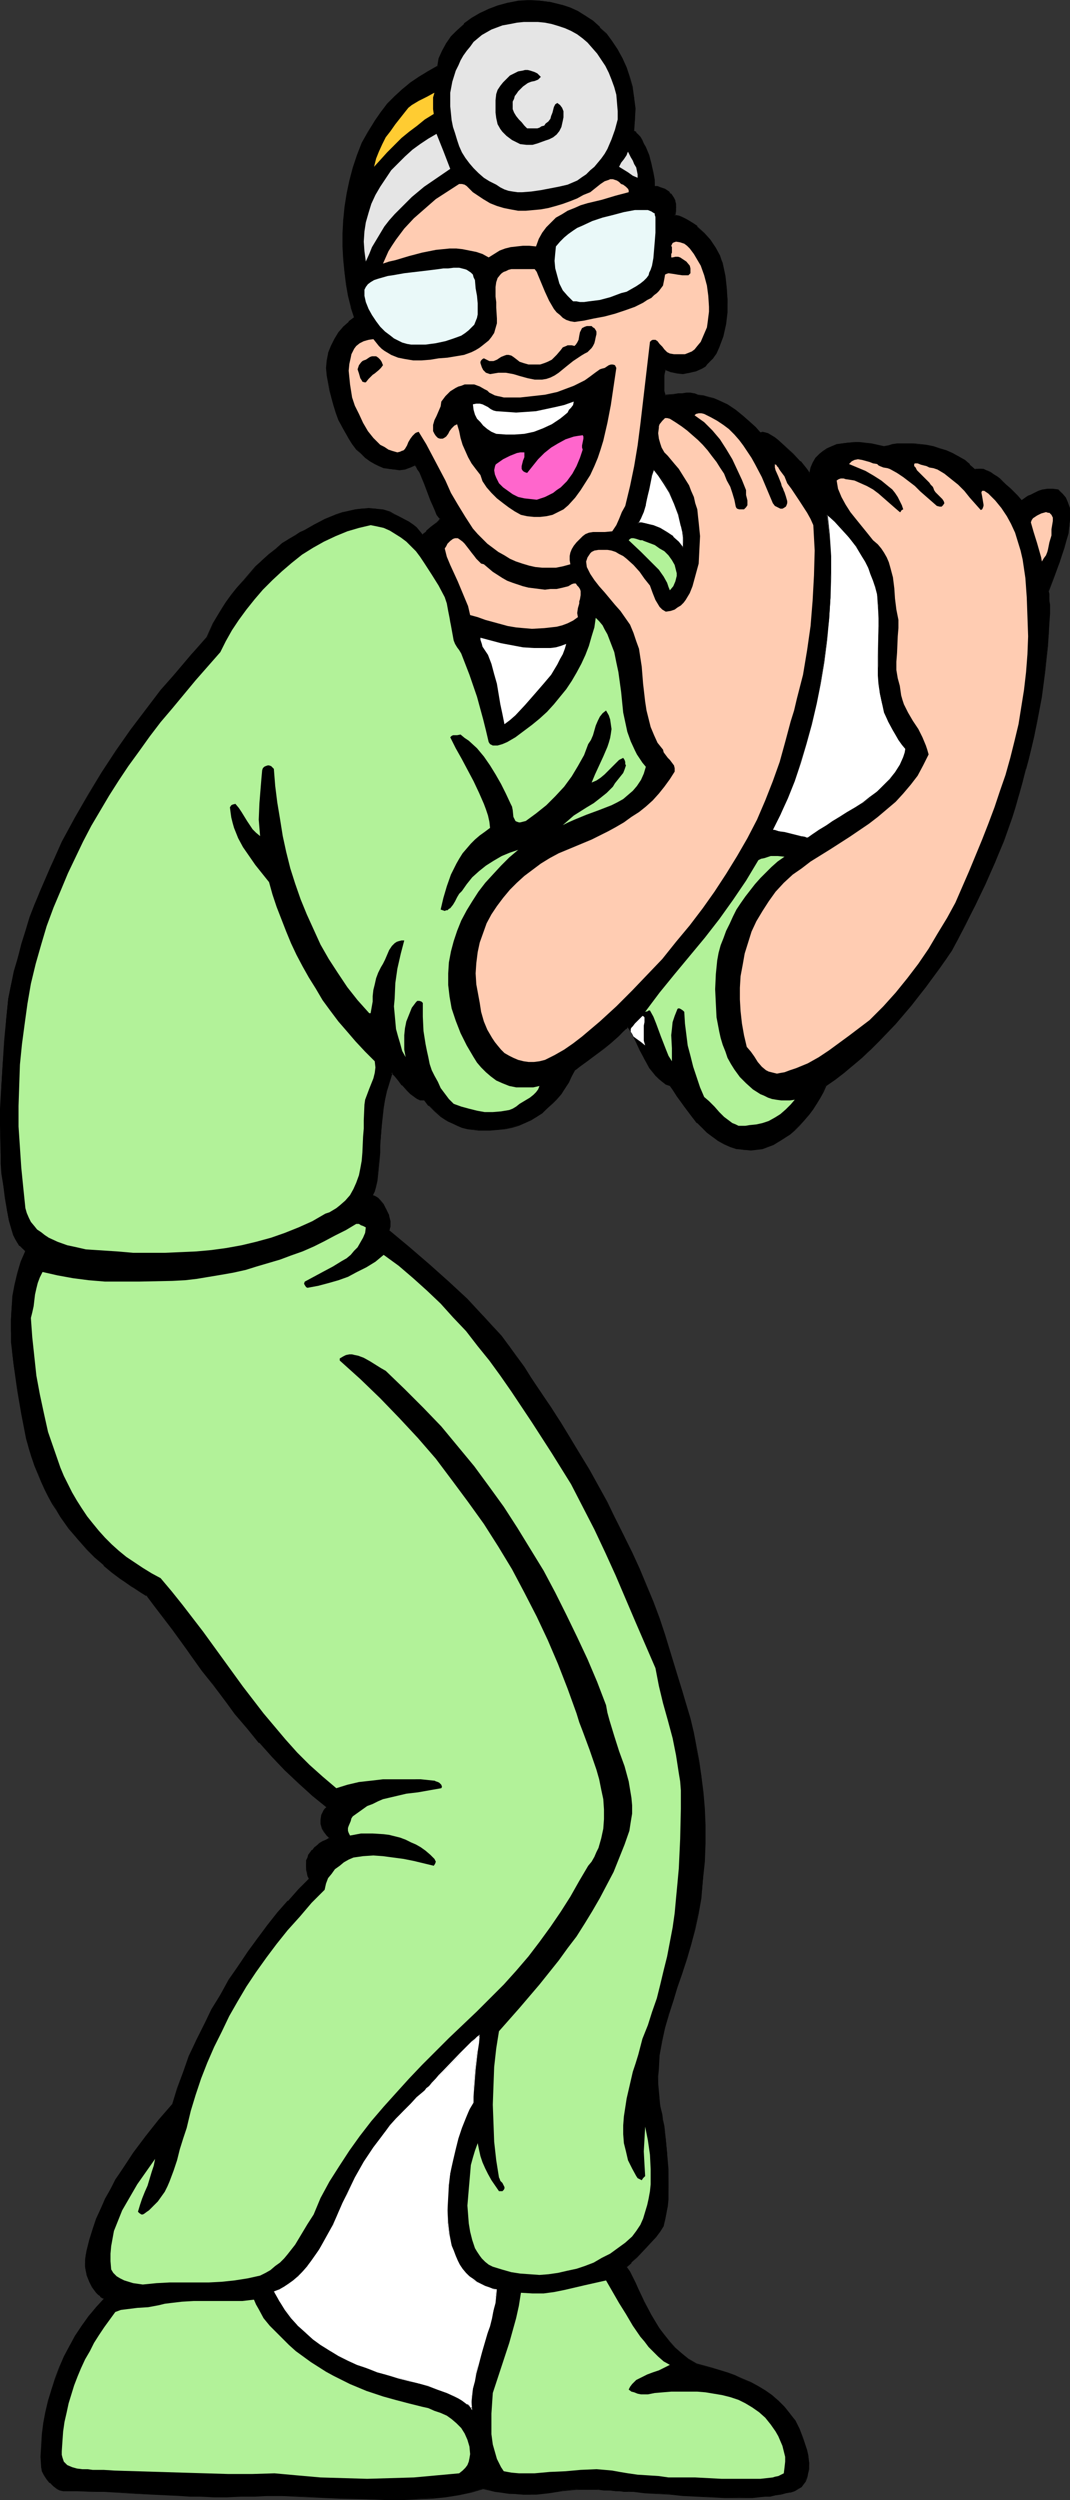 <?xml version="1.0" encoding="UTF-8" standalone="no"?>
<svg
   version="1.0"
   width="66.643mm"
   height="155.711mm"
   id="svg37"
   sodipodi:docname="Doctor 13.wmf"
   xmlns:inkscape="http://www.inkscape.org/namespaces/inkscape"
   xmlns:sodipodi="http://sodipodi.sourceforge.net/DTD/sodipodi-0.dtd"
   xmlns="http://www.w3.org/2000/svg"
   xmlns:svg="http://www.w3.org/2000/svg">
  <rect width="100%" height="100%" fill="#333333" stroke="none"/>
  <sodipodi:namedview
     id="namedview37"
     pagecolor="#ffffff"
     bordercolor="#000000"
     borderopacity="0.25"
     inkscape:showpageshadow="2"
     inkscape:pageopacity="0.0"
     inkscape:pagecheckerboard="0"
     inkscape:deskcolor="#d1d1d1"
     inkscape:document-units="mm" />
  <defs
     id="defs1">
    <pattern
       id="WMFhbasepattern"
       patternUnits="userSpaceOnUse"
       width="6"
       height="6"
       x="0"
       y="0" />
  </defs>
  <path
     style="fill:#000000;fill-opacity:1;fill-rule:evenodd;stroke:none"
     d="m 132.159,1.131 1.939,0.646 1.939,0.97 1.777,0.97 1.777,1.293 1.616,1.454 1.454,1.616 1.454,1.778 1.293,1.939 1.131,1.939 0.969,2.262 0.646,2.262 0.646,2.424 0.485,2.424 0.162,2.424 v 2.747 l -0.323,2.585 0.485,0.323 0.646,0.485 0.485,0.646 0.323,0.646 0.485,0.808 0.323,0.808 0.808,1.939 0.646,1.939 0.323,2.101 0.323,1.778 0.162,0.808 v 0.808 h 0.162 0.323 l 0.808,0.162 0.969,0.485 0.969,0.646 0.485,0.485 0.323,0.323 0.485,0.646 0.162,0.646 0.162,0.646 0.162,0.808 -0.162,0.97 -0.162,0.97 0.969,0.162 0.808,0.323 0.808,0.323 0.969,0.485 0.808,0.646 0.808,0.646 1.616,1.454 1.454,1.778 1.293,1.778 0.969,1.778 0.323,0.97 0.323,0.808 0.646,3.07 0.323,2.909 0.323,2.747 -0.162,2.909 -0.323,2.747 -0.323,1.454 -0.323,1.293 -0.485,1.454 -0.485,1.293 -0.646,1.293 -0.646,1.293 -0.646,0.646 -0.646,0.646 -0.646,0.485 -0.646,0.485 -1.454,0.646 -1.454,0.485 -1.616,0.162 -1.454,-0.162 -1.454,-0.162 -1.293,-0.646 -0.162,1.293 -0.162,1.454 v 1.616 l 0.162,0.808 0.162,0.97 2.1,-0.162 0.969,-0.162 0.969,-0.162 h 0.969 0.969 l 0.808,0.162 0.969,0.323 1.293,0.162 1.131,0.323 1.131,0.323 1.131,0.323 2.262,1.131 1.939,1.293 1.616,1.293 1.616,1.293 1.454,1.454 1.131,1.131 h 0.485 0.646 l 0.646,0.323 0.808,0.485 0.646,0.485 0.969,0.646 1.777,1.616 1.777,1.616 1.616,1.616 0.646,0.97 0.646,0.646 0.485,0.646 0.323,0.646 0.485,-1.293 0.485,-1.293 0.646,-0.97 0.808,-0.97 0.969,-0.646 0.969,-0.646 0.969,-0.646 1.131,-0.323 1.293,-0.323 1.293,-0.162 h 1.454 1.293 l 1.454,0.162 1.454,0.162 2.908,0.646 0.969,-0.323 0.969,-0.162 1.131,-0.162 1.293,-0.162 h 1.293 l 1.454,0.162 1.454,0.162 1.454,0.162 1.616,0.323 1.454,0.485 1.454,0.485 1.616,0.646 1.454,0.646 1.293,0.97 1.293,0.97 1.293,1.131 0.808,-0.162 h 0.646 l 0.485,0.162 0.485,0.162 0.646,0.323 0.646,0.323 0.646,0.323 0.646,0.485 0.646,0.646 0.808,0.646 0.808,0.646 0.808,0.808 0.969,0.97 0.808,0.97 0.969,0.97 1.131,-0.646 0.646,-0.323 0.485,-0.323 0.808,-0.485 0.969,-0.323 1.131,-0.323 0.969,-0.162 h 1.293 l 1.293,0.162 0.969,0.808 0.808,0.97 0.485,1.131 0.323,1.293 0.162,1.293 v 1.454 l -0.162,1.616 -0.323,1.616 -0.485,1.616 -0.485,1.616 -0.969,3.555 -1.454,3.393 -1.293,3.393 0.162,0.646 v 0.808 l 0.162,0.808 v 0.97 2.101 l -0.162,2.262 v 2.585 l -0.323,2.747 -0.323,2.909 -0.323,3.07 -0.808,6.14 -1.131,5.979 -0.485,3.07 -0.646,2.747 -0.646,2.585 -0.808,2.424 -0.646,3.07 -0.808,2.909 -0.969,2.747 -0.808,2.747 -1.939,5.333 -1.939,5.171 -2.262,5.009 -2.423,5.171 -2.747,5.171 -1.293,2.747 -1.454,2.585 -1.454,2.262 -1.616,2.101 -3.07,4.363 -3.554,4.363 -3.554,4.201 -3.878,4.04 -2.1,2.101 -1.939,1.939 -2.1,1.778 -2.1,1.616 -2.1,1.616 -2.262,1.454 -0.646,1.454 -0.646,1.454 -0.808,1.454 -0.969,1.293 -0.969,1.293 -0.969,1.293 -1.131,1.131 -1.131,1.131 -1.293,0.97 -1.131,0.97 -1.293,0.808 -1.293,0.646 -1.293,0.485 -1.293,0.485 -1.293,0.162 -1.454,0.162 h -1.616 l -1.616,-0.323 -1.616,-0.485 -1.454,-0.646 -1.454,-0.808 -1.293,-0.808 -1.293,-0.97 -1.131,-1.131 -1.131,-1.131 -1.131,-1.293 -1.939,-2.585 -1.777,-2.585 -0.808,-1.131 -0.646,-1.293 -0.969,-0.323 -0.969,-0.485 -0.808,-0.808 -0.808,-0.646 -1.293,-1.778 -1.293,-2.101 -0.969,-2.101 -0.969,-2.101 -0.969,-1.939 -0.485,-0.808 -0.485,-0.808 -0.485,0.646 -0.485,0.485 -0.646,0.646 -0.646,0.646 -1.616,1.293 -1.777,1.454 -3.716,2.909 -1.777,1.293 -0.808,0.485 -0.646,0.485 -0.646,1.454 -0.808,1.454 -0.808,1.454 -0.969,1.293 -0.969,1.131 -1.131,1.131 -1.131,1.131 -1.131,0.97 -1.293,0.97 -1.454,0.646 -1.293,0.808 -1.616,0.485 -1.454,0.485 -1.616,0.323 -1.777,0.323 h -1.777 -1.454 -1.293 l -1.293,-0.162 -1.293,-0.162 -1.131,-0.323 -1.131,-0.323 -1.131,-0.485 -0.969,-0.485 -0.969,-0.646 -0.808,-0.646 -1.616,-1.293 -1.293,-1.293 -0.969,-1.131 h -0.646 l -0.485,-0.162 -0.646,-0.162 -0.485,-0.323 -0.969,-0.808 -1.131,-1.131 -0.969,-0.97 -0.969,-1.131 -0.808,-1.131 -0.323,-0.323 -0.323,-0.485 -0.646,2.101 -0.646,2.262 -0.323,2.101 -0.485,2.101 -0.323,4.363 -0.323,4.04 -0.162,1.939 -0.162,1.939 -0.162,1.616 -0.162,1.616 -0.162,1.454 -0.323,1.454 -0.323,1.131 -0.323,0.97 h 0.323 l 0.485,0.323 0.485,0.162 0.323,0.485 0.808,1.131 0.808,1.131 0.485,1.454 0.323,1.293 v 0.646 0.646 0.485 l -0.162,0.485 4.847,4.04 4.524,3.878 4.524,4.04 4.362,4.201 4.201,4.201 1.939,2.262 1.939,2.262 1.939,2.262 1.616,2.424 1.777,2.424 1.616,2.585 2.423,3.393 2.262,3.555 2.423,3.555 2.262,3.717 4.362,7.433 4.201,7.756 2.1,3.878 1.939,3.878 1.777,3.878 1.777,3.878 1.616,4.04 1.616,3.878 1.454,3.878 1.293,3.717 2.1,6.787 2.1,6.464 1.777,6.464 0.808,3.393 0.646,3.393 0.646,3.393 0.646,3.555 0.323,3.717 0.323,3.878 0.162,3.878 v 4.201 l -0.162,4.363 -0.323,4.525 -0.162,1.939 -0.323,2.101 -0.646,3.717 -0.808,3.717 -0.808,3.555 -1.131,3.393 -0.969,3.393 -1.131,3.232 -0.969,3.232 -1.131,3.07 -0.808,3.232 -0.808,3.07 -0.485,3.393 -0.323,3.232 -0.162,1.778 0.162,1.616 v 1.778 l 0.162,1.778 0.323,1.778 0.323,1.939 0.162,1.293 0.323,1.454 0.162,1.454 0.323,1.616 0.323,3.393 0.162,3.717 0.162,3.555 -0.162,3.555 -0.162,1.616 -0.162,1.616 -0.323,1.616 -0.485,1.454 -0.808,1.293 -0.969,1.131 -2.1,2.585 -2.423,2.424 -1.131,1.131 -1.131,0.97 0.646,1.131 0.646,1.293 0.808,1.454 0.646,1.454 1.293,2.909 1.777,3.232 0.808,1.454 1.131,1.616 1.131,1.616 1.131,1.454 1.293,1.454 1.616,1.293 1.616,1.454 1.777,1.131 3.554,0.97 3.878,1.131 1.777,0.646 1.777,0.808 1.777,0.808 1.777,0.808 1.777,1.131 1.616,1.131 1.454,1.131 1.454,1.454 1.293,1.616 1.131,1.778 0.969,1.778 0.808,2.101 0.969,3.07 0.323,1.454 0.323,1.454 -0.162,1.454 -0.162,1.293 -0.323,0.808 -0.323,0.646 -0.323,0.646 -0.485,0.808 -0.808,0.323 -0.969,0.485 -0.969,0.323 -0.969,0.323 -1.131,0.162 -1.293,0.323 -1.293,0.162 -1.293,0.162 -2.908,0.162 h -3.07 -3.393 l -3.231,-0.162 -6.624,-0.323 -3.07,-0.323 -3.07,-0.162 -2.908,-0.162 -2.585,-0.162 -1.131,-0.162 h -1.131 -0.969 -0.969 l -1.293,-0.162 -1.454,-0.162 -1.293,-0.162 h -1.131 -2.262 -1.777 l -1.777,0.162 -1.616,0.162 -3.07,0.485 -2.908,0.323 -1.616,0.162 h -1.616 l -2.1,-0.162 -0.969,-0.162 h -1.131 l -1.131,-0.323 -1.293,-0.162 -1.293,-0.323 -1.454,-0.323 -2.747,0.808 -3.07,0.646 -3.07,0.485 -3.231,0.323 -3.554,0.162 -3.393,0.162 h -3.716 -3.554 l -7.27,-0.323 -7.109,-0.323 -3.554,-0.162 h -3.231 -3.231 -3.07 l -3.393,0.162 H 53.316 50.408 47.5 l -2.747,-0.162 -2.423,-0.162 -5.008,-0.162 -5.008,-0.323 -2.585,-0.162 -2.585,-0.162 h -2.747 l -2.908,-0.162 h -3.231 -3.393 l -0.646,-0.162 -0.808,-0.485 -0.808,-0.485 -0.808,-0.808 -0.646,-0.808 -0.646,-0.97 -0.485,-0.97 -0.323,-0.97 v -2.424 l 0.162,-2.585 0.162,-2.747 0.323,-2.585 0.485,-2.585 0.646,-2.747 0.646,-2.585 0.969,-2.585 0.969,-2.585 0.969,-2.585 1.293,-2.424 1.454,-2.424 1.454,-2.262 1.777,-2.424 1.616,-2.101 1.939,-2.101 -0.485,-0.162 -0.485,-0.323 -0.485,-0.485 -0.485,-0.485 -0.808,-1.131 -0.808,-1.454 -0.485,-1.616 -0.323,-0.808 -0.162,-0.97 v -0.808 l 0.162,-0.97 v -0.97 l 0.323,-0.97 0.646,-2.585 0.808,-2.585 0.808,-2.424 0.969,-2.424 1.131,-2.262 1.131,-2.262 1.293,-2.262 1.293,-2.101 2.747,-4.04 3.07,-4.04 3.07,-3.717 3.07,-3.717 1.293,-3.878 1.293,-3.717 1.454,-3.878 1.616,-3.717 1.777,-3.555 1.939,-3.555 1.939,-3.555 2.1,-3.393 2.1,-3.393 2.262,-3.232 2.262,-3.232 2.423,-3.07 2.423,-2.909 2.423,-2.909 2.423,-2.747 2.585,-2.585 -0.323,-0.646 -0.162,-0.646 -0.162,-0.646 -0.162,-0.808 v -0.646 l 0.162,-0.646 0.162,-0.646 0.323,-0.646 0.323,-0.646 0.485,-0.646 0.485,-0.485 0.646,-0.646 0.646,-0.323 0.646,-0.485 0.808,-0.485 0.969,-0.323 -0.808,-0.646 -0.485,-0.808 -0.485,-0.97 -0.323,-0.97 -0.162,-0.97 0.323,-1.131 0.323,-0.97 0.323,-0.485 0.485,-0.323 -3.393,-2.747 -3.231,-3.07 -3.231,-2.909 -3.07,-3.232 -2.908,-3.393 -2.908,-3.393 -2.747,-3.393 -2.747,-3.393 -2.423,-3.393 -2.585,-3.393 -2.423,-3.232 -1.131,-1.616 -1.131,-1.616 -2.262,-3.07 -2.1,-2.909 -2.1,-2.585 -1.939,-2.585 -1.293,-0.808 -1.454,-0.97 -0.808,-0.485 -1.777,-1.131 -0.808,-0.646 -1.939,-1.454 -2.1,-1.616 -1.939,-1.778 -2.1,-2.101 -2.1,-2.262 -1.939,-2.585 -2.1,-2.747 -0.808,-1.454 -0.969,-1.616 -0.969,-1.616 -0.808,-1.616 -0.808,-1.778 -0.808,-1.939 -0.808,-1.939 -0.808,-1.939 -0.646,-2.101 -0.485,-2.262 -1.131,-5.817 -0.969,-5.656 -0.969,-5.817 -0.323,-2.747 -0.162,-2.747 -0.162,-2.747 v -2.585 l 0.162,-2.747 0.323,-2.747 0.485,-2.585 0.646,-2.747 0.808,-2.585 0.969,-2.747 L 5.332,293.934 4.685,293.288 4.039,292.48 3.554,291.51 3.231,290.541 2.747,289.571 2.423,288.44 2.1,287.309 1.616,284.724 1.293,281.976 0.808,279.229 0.485,276.321 0.323,273.897 0.162,271.311 v -5.009 -5.333 l 0.162,-5.332 0.323,-5.333 0.485,-5.333 0.323,-5.009 0.485,-4.848 0.646,-3.232 0.808,-3.232 0.808,-3.232 0.969,-3.232 0.969,-3.07 0.969,-3.07 1.131,-3.07 1.131,-3.07 2.585,-5.979 2.747,-5.656 2.908,-5.656 3.231,-5.494 3.231,-5.332 3.393,-5.009 3.393,-5.009 3.554,-4.686 3.554,-4.525 3.554,-4.363 3.554,-4.201 3.716,-3.878 0.646,-1.616 0.808,-1.616 0.969,-1.778 0.969,-1.616 1.131,-1.778 1.293,-1.616 1.293,-1.778 1.454,-1.616 2.908,-3.232 1.454,-1.616 1.616,-1.454 1.616,-1.131 1.616,-1.293 1.454,-1.131 1.616,-0.808 0.969,-0.646 1.131,-0.646 2.262,-1.293 2.585,-1.293 2.747,-0.97 1.293,-0.485 1.616,-0.485 1.454,-0.323 1.454,-0.162 h 1.616 1.616 l 1.616,0.323 1.616,0.485 1.293,0.646 1.131,0.485 2.262,1.131 0.808,0.646 0.808,0.808 0.808,0.808 0.646,0.97 0.485,-0.485 0.485,-0.485 1.131,-0.97 1.293,-0.97 0.485,-0.485 0.485,-0.485 -0.485,-0.485 -0.323,-0.485 -0.323,-0.808 -0.485,-0.808 -0.646,-1.778 -1.616,-4.04 -0.646,-1.778 -0.485,-0.808 -0.323,-0.646 -0.323,-0.646 -0.485,-0.485 -0.969,0.646 -1.293,0.323 -1.293,0.162 h -1.131 l -1.293,-0.162 -1.293,-0.323 -0.969,-0.323 -1.131,-0.485 -1.131,-0.646 -0.969,-0.808 -1.131,-0.97 -0.969,-1.131 -0.969,-1.131 -0.808,-1.293 -0.969,-1.454 -0.808,-1.454 -0.646,-1.616 -0.646,-1.616 -0.646,-1.616 -0.485,-1.778 -0.323,-1.778 -0.323,-1.778 -0.323,-1.778 -0.162,-1.778 0.162,-1.778 0.323,-1.616 0.646,-1.778 0.808,-1.616 0.969,-1.454 0.969,-1.454 1.293,-1.131 1.293,-0.97 -0.646,-2.585 -0.646,-2.585 -0.485,-2.747 -0.485,-2.747 -0.162,-3.07 -0.162,-3.07 V 54.941 l 0.162,-3.07 0.323,-3.232 0.485,-3.07 0.646,-3.07 0.808,-3.07 0.969,-2.909 1.131,-2.747 1.454,-2.747 1.454,-2.585 1.454,-2.101 1.616,-1.939 1.616,-1.616 1.777,-1.778 1.939,-1.454 1.939,-1.454 2.262,-1.293 2.262,-1.131 0.323,-1.778 0.646,-1.778 0.969,-1.778 1.131,-1.778 1.454,-1.454 1.616,-1.454 1.777,-1.293 1.939,-1.131 2.1,-1.131 2.262,-0.808 2.262,-0.646 2.423,-0.323 2.585,-0.162 h 2.423 l 2.585,0.323 z"
     id="path1" />
  <path
     style="fill:#000000;fill-opacity:1;fill-rule:evenodd;stroke:none"
     d="m 132.159,1.293 v 0 l 1.939,0.646 1.777,0.808 1.939,1.131 1.616,1.293 1.777,1.454 V 6.464 l 1.454,1.616 v 0 l 1.293,1.778 1.293,1.939 1.131,2.101 0.969,2.101 0.808,2.262 0.646,2.424 v 0 l 0.323,2.424 0.162,2.424 v 2.747 l -0.323,2.585 0.646,0.485 v -0.162 l 0.485,0.485 v 0 l 0.485,0.646 0.485,0.646 0.323,0.808 0.485,0.97 0.646,1.939 0.646,1.939 v -0.162 l 0.485,2.101 0.162,1.778 0.162,0.808 v 0.808 l 0.646,0.162 v 0 l 0.808,0.162 0.969,0.485 0.969,0.646 v -0.162 l 0.485,0.485 h -0.162 l 0.485,0.485 0.323,0.485 0.323,0.646 v 0 0.646 l 0.162,0.808 v 0.97 l -0.162,0.97 0.969,0.323 h -0.162 l 0.969,0.162 0.808,0.485 0.808,0.485 0.969,0.646 0.808,0.646 v -0.162 l 1.616,1.454 v 0 l 1.293,1.778 1.293,1.778 0.969,1.939 0.485,0.808 0.323,0.97 v -0.162 l 0.485,3.07 0.485,2.909 0.162,2.747 -0.162,2.909 -0.323,2.747 -0.162,1.454 v -0.162 l -0.485,1.454 -0.323,1.293 -0.646,1.454 -0.646,1.293 -0.646,1.293 v 0 l -0.485,0.646 -0.646,0.485 v 0 l -0.646,0.485 -0.646,0.485 -1.454,0.646 -1.616,0.485 h 0.162 l -1.616,0.162 h -1.454 l -1.454,-0.323 h 0.162 l -1.454,-0.646 -0.323,1.454 -0.162,1.454 v 1.616 l 0.162,0.808 0.323,0.97 2.1,-0.162 h 0.969 l 0.969,-0.162 h 0.969 0.969 l 0.808,0.162 v 0 l 0.969,0.162 1.293,0.162 h -0.162 l 1.293,0.323 1.131,0.323 1.131,0.485 2.1,1.131 1.939,1.131 1.777,1.454 1.616,1.293 v 0 l 1.293,1.293 1.293,1.293 0.485,-0.162 0.646,0.162 h -0.162 l 0.808,0.323 0.646,0.323 0.808,0.646 0.969,0.646 1.777,1.454 v 0 l 1.777,1.616 1.616,1.778 h -0.162 l 0.808,0.808 0.485,0.808 0.485,0.646 0.646,0.646 0.323,-1.454 0.646,-1.131 0.646,-1.131 0.808,-0.97 -0.162,0.162 0.969,-0.808 0.969,-0.646 1.131,-0.485 1.131,-0.323 h -0.162 l 1.293,-0.323 1.293,-0.162 1.454,-0.162 1.293,0.162 h 1.454 l 1.454,0.323 2.908,0.646 0.969,-0.323 v 0 l 0.969,-0.162 1.131,-0.162 1.293,-0.162 h 1.293 1.454 l 1.454,0.162 1.454,0.323 1.616,0.323 h -0.162 l 1.616,0.323 1.454,0.646 1.454,0.485 1.454,0.808 1.454,0.97 1.293,0.97 v -0.162 l 1.131,1.293 0.969,-0.162 h 0.646 l 0.485,0.162 v 0 l 0.485,0.162 0.646,0.162 0.646,0.323 0.646,0.485 0.646,0.485 0.646,0.485 0.808,0.646 v 0 l 0.808,0.808 0.808,0.646 0.808,0.97 0.969,0.97 0.969,1.131 1.293,-0.646 0.485,-0.323 0.485,-0.323 0.969,-0.485 0.969,-0.485 0.969,-0.162 v 0 l 0.969,-0.162 h 1.293 1.293 v 0 l 0.969,0.808 h -0.162 l 0.808,1.131 0.485,1.131 0.323,1.131 v 0 l 0.162,1.293 v 1.454 l -0.162,1.616 -0.323,1.616 v -0.162 l -0.323,1.616 -0.485,1.778 -1.131,3.393 -1.293,3.555 -1.293,3.393 v 0.646 l 0.162,0.808 v 0.808 0.97 2.101 2.262 l -0.162,2.585 -0.162,2.747 -0.323,2.909 -0.323,3.07 -0.969,6.14 -0.969,5.979 -0.646,3.07 -0.646,2.747 v 0 l -0.646,2.585 -0.646,2.424 v 0 l -0.808,3.07 v -0.162 l -0.808,2.909 -0.808,2.909 -0.969,2.747 -1.777,5.333 -2.1,5.171 -2.262,5.009 -2.423,5.171 -2.585,5.171 -1.454,2.585 -1.454,2.747 -1.454,2.101 -1.454,2.262 -3.231,4.201 -3.393,4.363 -3.716,4.363 v 0 l -3.878,4.04 -1.939,1.939 -1.939,1.939 2.1,-1.778 1.939,-1.939 3.878,-4.04 v 0 l 3.716,-4.363 3.393,-4.363 3.231,-4.363 1.454,-2.101 1.454,-2.101 1.454,-2.747 1.454,-2.747 2.585,-5.171 2.423,-5.009 2.262,-5.171 2.1,-5.009 1.939,-5.494 0.808,-2.585 0.808,-2.909 0.808,-2.909 v 0 l 0.808,-3.07 v 0.162 l 0.646,-2.424 0.646,-2.747 v 0 l 0.646,-2.747 0.646,-3.07 1.131,-5.979 0.808,-6.14 0.323,-3.07 0.323,-2.909 0.162,-2.747 0.162,-2.585 0.162,-2.262 v -2.101 l -0.162,-0.97 v -0.808 -0.808 l -0.162,-0.646 v 0.162 l 1.293,-3.393 1.293,-3.555 1.131,-3.393 0.485,-1.778 0.485,-1.616 v 0 l 0.162,-1.616 0.162,-1.616 v -1.454 -1.293 l -0.485,-1.293 -0.485,-1.131 -0.808,-0.97 -0.969,-0.97 -1.293,-0.162 h -1.293 l -0.969,0.162 h -0.162 l -0.969,0.323 -0.969,0.485 -0.969,0.485 -0.485,0.162 -0.485,0.323 -1.131,0.808 h 0.162 l -0.969,-1.131 -0.969,-0.97 -0.808,-0.808 -0.969,-0.808 -0.808,-0.808 v 0 l -0.646,-0.646 -0.646,-0.485 -0.808,-0.485 -0.646,-0.485 -0.646,-0.323 -0.485,-0.162 -0.646,-0.323 h -0.485 -0.646 -0.808 v 0.162 l -1.293,-1.131 v -0.162 l -1.131,-0.97 -1.454,-0.808 -1.454,-0.808 -1.454,-0.646 -1.616,-0.485 -1.454,-0.485 v 0 l -1.616,-0.323 -1.454,-0.162 -1.454,-0.162 h -1.454 -1.293 -1.293 l -1.131,0.162 -0.969,0.323 h -0.162 l -0.808,0.162 v 0 l -2.908,-0.646 -1.454,-0.162 -1.454,-0.162 h -1.293 l -1.454,0.162 -1.293,0.162 -1.293,0.162 v 0 l -1.131,0.485 -1.131,0.485 -0.969,0.646 -0.808,0.646 -0.162,0.162 -0.808,0.808 -0.646,1.131 -0.485,1.131 -0.323,1.454 h 0.162 l -0.323,-0.646 -0.485,-0.646 -0.646,-0.808 -0.646,-0.808 h -0.162 l -1.616,-1.778 -1.777,-1.616 v 0 l -1.777,-1.616 -0.808,-0.646 -0.808,-0.485 -0.808,-0.485 -0.646,-0.162 -0.646,-0.162 -0.485,0.162 v 0 l -1.131,-1.293 -1.454,-1.293 v 0 l -1.454,-1.293 -1.777,-1.454 -1.939,-1.293 -2.1,-0.97 -1.131,-0.485 -1.293,-0.323 -1.131,-0.323 v 0 l -1.293,-0.162 v 0 l -0.808,-0.323 h -0.162 l -0.808,-0.162 h -0.969 l -0.969,0.162 h -0.969 l -0.969,0.162 -2.1,0.162 0.162,0.162 -0.323,-0.97 V 91.299 89.683 88.229 l 0.323,-1.293 -0.162,0.162 1.293,0.485 1.454,0.323 1.454,0.162 1.616,-0.323 v 0 l 1.454,-0.323 1.454,-0.646 0.808,-0.485 0.485,-0.646 v 0 l 0.646,-0.646 0.646,-0.646 0.808,-1.131 0.646,-1.454 0.485,-1.293 0.485,-1.293 0.323,-1.454 v 0 l 0.323,-1.454 0.323,-2.747 v -2.909 l -0.162,-2.747 -0.323,-2.909 -0.646,-3.07 v 0 l -0.323,-0.808 -0.323,-0.97 -0.969,-1.778 -1.293,-1.939 -1.454,-1.616 v 0 l -1.616,-1.454 v -0.162 l -0.969,-0.646 -0.808,-0.485 -0.808,-0.485 -0.969,-0.485 -0.808,-0.323 v 0 l -0.969,-0.162 0.162,0.162 0.162,-0.97 v -0.97 -0.808 l -0.162,-0.646 v -0.162 l -0.323,-0.646 -0.323,-0.485 -0.323,-0.485 h -0.162 l -0.323,-0.485 -0.969,-0.646 -0.969,-0.323 -0.808,-0.323 h -0.162 -0.323 -0.162 v 0.162 -0.808 -0.808 l -0.323,-1.778 -0.485,-2.101 v 0 l -0.485,-1.939 -0.808,-1.939 -0.485,-0.808 -0.323,-0.808 -0.485,-0.808 -0.485,-0.485 v 0 l -0.485,-0.485 v -0.162 l -0.646,-0.323 0.162,0.162 0.162,-2.585 0.162,-2.747 -0.323,-2.424 -0.323,-2.424 v -0.162 l -0.646,-2.262 -0.808,-2.424 -0.969,-2.101 -1.131,-2.101 -1.293,-1.939 -1.293,-1.778 v 0 L 141.207,6.464 V 6.302 l -1.616,-1.454 -1.777,-1.131 -1.777,-1.131 -1.777,-0.808 -1.939,-0.646 h -0.162 z"
     id="path2" />
  <path
     style="fill:#000000;fill-opacity:1;fill-rule:evenodd;stroke:none"
     d="m 202.924,248.85 v 0 l -2.1,1.778 -2.262,1.616 -2.1,1.616 -2.1,1.616 -0.646,1.454 -0.808,1.454 -0.808,1.293 -0.969,1.454 -0.969,1.293 -0.969,1.293 v 0 l -0.969,1.131 -1.131,1.131 v 0 l -1.293,0.808 -1.293,0.97 -1.293,0.808 -1.293,0.646 -1.131,0.646 -1.454,0.323 h 0.162 l -1.293,0.323 h -1.454 -1.616 l -1.616,-0.323 v 0 l -1.616,-0.485 -1.454,-0.485 -1.293,-0.808 -1.454,-0.97 -1.293,-0.97 v 0 l -1.131,-0.97 -1.131,-1.293 h 0.162 l -1.131,-1.131 -1.939,-2.585 -1.777,-2.585 -0.808,-1.293 -0.808,-1.131 -0.969,-0.485 -0.969,-0.485 -0.808,-0.646 v 0 l -0.646,-0.808 v 0 l -1.454,-1.778 -1.131,-1.939 -0.969,-2.262 -0.969,-2.101 -0.969,-1.778 -0.646,-0.808 -0.485,-0.97 -0.646,0.646 h 0.162 l -0.485,0.646 -0.646,0.646 -0.808,0.646 V 243.841 l -1.616,1.454 -1.616,1.454 -3.878,2.747 -1.616,1.293 -0.808,0.485 -0.808,0.646 -0.646,1.454 -0.808,1.454 -0.808,1.293 -0.969,1.293 -0.969,1.293 v 0 l -0.969,1.131 -1.131,0.97 v 0 l -1.131,0.97 -1.293,0.97 -1.454,0.808 -1.454,0.646 -1.454,0.646 -1.454,0.485 v 0 l -1.616,0.323 -1.777,0.162 h -1.777 l -1.454,0.162 H 112.61 l -1.293,-0.162 -1.293,-0.323 v 0 l -1.131,-0.323 -1.131,-0.323 -1.131,-0.485 -0.969,-0.485 -0.969,-0.646 -0.808,-0.485 -1.616,-1.293 v 0 l -1.293,-1.293 h 0.162 l -1.131,-1.293 h -0.646 l -0.485,-0.162 v 0 l -0.485,-0.162 -0.485,-0.323 -1.131,-0.808 v 0 l -1.131,-0.97 -0.969,-1.131 h 0.162 l -0.969,-1.131 -0.808,-0.97 -0.323,-0.485 -0.485,-0.485 -0.808,2.262 -0.485,2.101 v 0.162 l -0.485,2.101 -0.323,2.101 -0.485,4.363 -0.323,4.04 -0.162,1.939 v 1.939 l -0.162,1.616 -0.162,1.616 -0.323,1.454 -0.162,1.454 v -0.162 l -0.323,1.131 -0.485,1.131 0.485,0.162 v 0 l 0.485,0.162 0.323,0.323 v 0 l 0.485,0.323 v 0 l 0.808,1.131 0.646,1.293 0.485,1.293 v 0 l 0.323,1.293 0.162,0.646 v 0.646 l -0.162,0.485 v 0 l -0.162,0.485 4.847,4.201 4.685,3.878 4.524,4.04 v 0 l 4.362,4.04 4.201,4.363 1.939,2.101 v 0 l 1.777,2.262 1.939,2.262 1.777,2.424 1.616,2.424 1.616,2.585 2.423,3.393 2.262,3.555 2.423,3.717 2.262,3.555 4.362,7.595 4.362,7.595 1.939,3.878 1.939,3.878 1.939,4.04 1.777,3.878 1.616,3.878 1.454,3.878 1.454,3.878 1.454,3.878 4.039,13.089 1.777,6.625 v -0.162 l 0.808,3.393 0.808,3.393 0.646,3.393 0.485,3.555 0.485,3.717 0.162,3.878 0.162,3.878 v 4.201 l -0.162,4.363 -0.323,4.525 -0.162,1.939 -0.323,2.101 -0.485,3.717 -0.808,3.717 -0.969,3.555 v -0.162 l -0.969,3.555 -1.131,3.232 -1.131,3.232 -0.969,3.232 -0.969,3.232 -0.969,3.07 v 0.162 l -0.646,3.07 -0.646,3.393 -0.323,3.232 v 1.778 1.616 1.778 l 0.323,1.778 0.162,1.778 0.323,1.939 0.323,1.293 0.162,1.454 0.323,1.454 0.162,1.616 0.323,3.393 0.323,3.717 v 3.555 l -0.162,3.555 -0.162,1.616 -0.162,1.616 -0.323,1.616 v 0 l -0.323,1.293 -0.969,1.293 -0.969,1.293 -2.1,2.585 v 0 l -2.262,2.424 -1.131,1.131 v -0.162 l -1.293,1.131 0.646,1.293 0.808,1.293 0.646,1.293 0.646,1.454 1.454,2.909 1.616,3.232 0.969,1.616 0.969,1.616 1.131,1.454 1.293,1.454 v 0 l 1.293,1.454 1.454,1.454 v 0 l 1.777,1.293 1.777,1.131 3.554,0.97 3.716,1.293 1.939,0.646 1.777,0.646 -1.777,-0.97 -1.777,-0.646 -3.716,-1.131 -3.554,-0.97 -1.939,-1.131 -1.616,-1.293 v 0 l -1.454,-1.293 -1.293,-1.454 v 0 l -1.293,-1.616 -1.131,-1.454 -0.969,-1.616 -0.969,-1.616 -1.616,-3.07 -1.454,-3.07 -0.646,-1.454 -0.646,-1.293 -0.646,-1.293 -0.808,-1.131 v 0.162 l 1.131,-0.97 v -0.162 l 1.293,-1.131 2.262,-2.424 v 0 l 2.262,-2.424 0.969,-1.293 0.808,-1.293 0.323,-1.454 v 0 l 0.323,-1.616 0.323,-1.616 0.162,-1.616 v -3.555 -3.555 l -0.323,-3.717 -0.323,-3.393 -0.162,-1.616 -0.162,-1.454 -0.323,-1.454 -0.162,-1.293 -0.485,-1.939 -0.162,-1.778 -0.162,-1.778 -0.162,-1.778 v -1.616 l 0.162,-1.778 0.162,-3.232 0.646,-3.393 0.646,-3.07 v 0 l 0.969,-3.232 0.969,-3.07 0.969,-3.232 1.131,-3.232 1.131,-3.393 0.969,-3.393 v 0 l 0.969,-3.555 0.808,-3.717 0.646,-3.717 0.162,-2.101 0.162,-1.939 0.485,-4.525 0.162,-4.363 v -4.201 l -0.162,-3.878 -0.323,-3.878 -0.485,-3.717 -0.485,-3.555 -0.646,-3.393 -0.646,-3.393 -0.808,-3.393 v 0 l -1.939,-6.464 -4.039,-13.25 -1.293,-3.878 -1.454,-3.878 -1.616,-3.878 -1.616,-3.878 -1.777,-3.878 -1.939,-3.878 -1.939,-3.878 -1.939,-4.04 -4.201,-7.595 -4.524,-7.433 -2.262,-3.717 -2.262,-3.555 -2.423,-3.555 -2.262,-3.393 -1.616,-2.585 -1.777,-2.424 -1.777,-2.424 -1.777,-2.424 -1.939,-2.101 v 0 l -2.1,-2.262 -4.039,-4.363 -4.362,-4.04 v 0 l -4.524,-4.04 -4.685,-4.04 -4.847,-4.04 v 0.162 l 0.162,-0.323 v -0.162 l 0.162,-0.485 v -0.646 -0.646 l -0.323,-1.293 v -0.162 l -0.646,-1.293 -0.646,-1.293 -0.808,-0.97 v 0 l -0.485,-0.485 v 0 l -0.485,-0.323 -0.323,-0.162 -0.485,-0.162 v 0.162 l 0.485,-0.97 0.323,-1.131 v 0 l 0.323,-1.454 0.162,-1.454 0.162,-1.616 0.162,-1.616 0.162,-1.939 v -1.939 l 0.323,-4.04 0.485,-4.363 0.323,-2.101 0.485,-2.101 v 0 l 0.646,-2.101 0.646,-2.101 h -0.323 l 0.323,0.323 0.485,0.485 0.808,0.97 0.808,1.131 h 0.162 l 0.969,1.131 0.969,0.97 v 0 l 1.131,0.808 0.485,0.323 0.646,0.323 v 0 h 0.485 0.646 -0.162 l 0.969,1.293 h 0.162 l 1.293,1.293 v 0 l 1.454,1.293 0.969,0.646 0.808,0.485 1.131,0.485 0.969,0.485 1.131,0.485 1.293,0.323 v 0 l 1.293,0.162 1.293,0.162 h 1.293 1.454 l 1.777,-0.162 1.777,-0.162 1.616,-0.323 v 0 l 1.616,-0.485 1.454,-0.646 1.454,-0.646 1.293,-0.808 1.293,-0.808 1.131,-1.131 v 0 l 1.293,-1.131 0.969,-0.97 v 0 l 1.131,-1.293 0.808,-1.293 0.969,-1.454 0.646,-1.454 0.808,-1.454 -0.162,0.162 0.646,-0.485 0.808,-0.646 1.777,-1.293 3.716,-2.747 1.777,-1.454 1.616,-1.454 v 0 l 0.646,-0.646 0.646,-0.646 0.485,-0.485 h 0.162 l 0.323,-0.485 h -0.162 l 0.485,0.646 0.485,0.808 0.969,1.939 0.969,2.101 1.131,2.101 1.131,2.101 1.454,1.778 v 0 l 0.808,0.808 v 0 l 0.808,0.646 0.808,0.646 0.969,0.323 v 0 l 0.808,1.131 0.808,1.293 1.777,2.424 1.939,2.585 0.969,1.293 h 0.162 l 1.131,1.131 1.131,1.131 v 0 l 1.293,0.97 1.293,0.97 1.454,0.808 1.454,0.646 1.454,0.485 h 0.162 l 1.616,0.162 1.616,0.162 1.454,-0.162 1.293,-0.162 v 0 l 1.293,-0.485 1.293,-0.485 1.293,-0.808 1.293,-0.808 1.293,-0.808 1.131,-0.97 v 0 l 1.131,-1.131 1.131,-1.293 v 0 l 1.131,-1.293 0.969,-1.293 0.808,-1.293 0.808,-1.293 0.808,-1.454 0.646,-1.454 v 0 l 2.1,-1.454 2.1,-1.616 2.1,-1.778 2.1,-1.778 v 0 l 2.1,-1.939 z"
     id="path3" />
  <path
     style="fill:#000000;fill-opacity:1;fill-rule:evenodd;stroke:none"
     d="m 174.812,560.075 1.777,0.808 1.777,0.97 1.616,0.97 1.616,1.131 1.616,1.293 v 0 l 1.293,1.454 v 0 l 1.293,1.454 1.131,1.778 0.969,1.778 0.969,2.101 0.808,3.07 0.485,1.454 v 0 l 0.162,1.454 v 1.454 l -0.323,1.293 v 0 l -0.162,0.808 -0.323,0.646 -0.485,0.646 -0.485,0.646 v 0 l -0.646,0.485 -0.969,0.323 -0.969,0.485 v 0 l -0.969,0.162 -1.131,0.323 -1.293,0.162 -1.293,0.162 -1.293,0.162 -2.908,0.162 -3.07,0.162 -3.393,-0.162 h -3.231 l -6.624,-0.485 -3.07,-0.162 -3.07,-0.162 -2.908,-0.323 -2.585,-0.162 h -1.131 l -1.131,-0.162 h -0.969 -0.969 l -1.293,-0.162 -1.454,-0.162 h -1.293 l -1.131,-0.162 h -2.262 l -1.777,0.162 -1.777,0.162 -1.616,0.162 -3.07,0.323 -2.908,0.323 -1.616,0.162 h -1.616 l -2.1,-0.162 h -0.969 l -1.131,-0.162 -1.131,-0.162 -1.293,-0.323 -1.293,-0.162 -1.454,-0.323 -2.747,0.808 v 0 l -3.07,0.485 -3.07,0.485 -3.231,0.485 -3.554,0.162 h -3.393 -3.716 -3.554 l -7.27,-0.323 -7.109,-0.162 -3.554,-0.162 -3.231,-0.162 h -3.231 -3.07 l -3.393,0.162 H 53.316 50.408 47.5 l -2.747,-0.162 h -2.423 l -10.017,-0.485 -2.585,-0.162 -2.585,-0.162 -2.747,-0.162 h -2.908 l -3.231,-0.162 h -3.393 l -0.646,-0.162 v 0 l -0.808,-0.323 -0.808,-0.646 v 0 l -0.808,-0.646 h 0.162 l -0.808,-0.97 -0.646,-0.808 -0.323,-0.97 -0.323,-0.97 v 0 -2.424 -2.585 l 0.323,-2.747 0.323,-2.585 0.485,-2.585 0.485,-2.747 v 0.162 l 0.808,-2.585 0.808,-2.747 0.969,-2.585 1.131,-2.424 1.293,-2.585 1.454,-2.424 1.454,-2.262 1.616,-2.262 1.777,-2.262 v 0 l 1.939,-2.101 -0.485,-0.323 -0.485,-0.323 v 0.162 l -0.485,-0.485 -0.485,-0.485 v 0 l -0.969,-1.131 -0.646,-1.454 -0.646,-1.616 v 0 l -0.162,-0.808 -0.162,-0.97 v -0.808 -0.97 l 0.162,-0.97 v 0.162 l 0.323,-0.97 v -0.162 l 0.646,-2.585 v 0 l 0.646,-2.424 0.969,-2.585 0.969,-2.424 1.131,-2.262 1.131,-2.262 1.293,-2.101 1.293,-2.262 2.747,-4.04 3.07,-3.878 3.07,-3.878 3.07,-3.717 1.131,-3.878 1.454,-3.717 1.454,-3.717 1.616,-3.717 1.777,-3.717 1.939,-3.555 1.939,-3.555 1.939,-3.393 2.262,-3.393 2.262,-3.232 2.262,-3.07 2.423,-3.232 2.423,-2.909 2.423,-2.747 h -0.162 l 2.585,-2.747 2.585,-2.747 -0.323,-0.646 -0.323,-0.646 v 0 L 72.219,440.174 v -0.808 -0.646 l 0.162,-0.646 v 0 l 0.162,-0.646 0.323,-0.646 0.323,-0.646 0.485,-0.646 h -0.162 l 0.646,-0.485 0.485,-0.485 v 0 l 0.646,-0.485 0.808,-0.485 0.808,-0.323 0.969,-0.485 -0.808,-0.646 v 0 l -0.646,-0.808 -0.485,-0.97 -0.162,-0.97 v 0 l -0.162,-0.97 0.162,-1.131 v 0.162 l 0.485,-0.97 0.323,-0.485 v 0 l 0.485,-0.485 -3.393,-2.909 v 0 l -3.393,-2.909 -3.07,-3.07 -3.07,-3.232 -3.07,-3.232 h 0.162 l -2.908,-3.393 -2.747,-3.393 -2.747,-3.393 -2.585,-3.393 -2.423,-3.393 -2.423,-3.393 -1.131,-1.454 -3.393,-4.686 -2.262,-2.909 -1.939,-2.747 -2.1,-2.424 -1.293,-0.97 -1.454,-0.97 -0.808,-0.323 -1.777,-1.293 -0.808,-0.646 -1.939,-1.454 -1.939,-1.616 v 0.162 l -2.1,-1.939 -2.1,-1.939 -1.939,-2.262 v 0 l -2.1,-2.585 -1.939,-2.747 -0.969,-1.454 -0.969,-1.616 -0.808,-1.616 -0.969,-1.778 -0.808,-1.778 -0.808,-1.778 -0.646,-1.939 -0.808,-2.101 -0.646,-2.101 -0.485,-2.101 v 0 L 5.332,332.878 4.201,327.222 3.393,321.405 3.07,318.658 2.908,315.911 2.747,313.164 v -2.585 l 0.162,-2.747 -0.323,2.747 v 2.585 2.747 l 0.323,2.747 0.323,2.747 0.808,5.817 0.969,5.656 1.131,5.817 v 0 l 0.646,2.262 0.646,2.101 0.646,1.939 0.808,1.939 0.808,1.939 0.808,1.778 0.808,1.616 0.969,1.778 0.969,1.454 0.969,1.616 1.939,2.747 2.1,2.424 v 0 l 2.1,2.424 1.939,1.939 2.1,1.778 v 0.162 l 1.939,1.616 1.939,1.454 0.969,0.646 1.616,1.131 0.808,0.485 1.454,0.97 1.293,0.808 v -0.162 l 1.939,2.585 2.1,2.747 2.1,2.747 3.393,4.686 1.131,1.616 2.423,3.393 2.585,3.232 2.585,3.393 2.585,3.555 2.908,3.393 2.747,3.393 h 0.162 l 2.908,3.232 3.07,3.232 3.231,3.07 3.231,2.909 v 0 l 3.393,2.747 v -0.162 l -0.485,0.485 -0.323,0.485 -0.485,0.97 -0.162,1.131 v 0.97 0 l 0.323,1.131 0.485,0.808 0.646,0.808 0.646,0.646 v -0.162 l -0.808,0.485 -0.808,0.323 -0.808,0.485 -0.485,0.485 v 0 l -0.646,0.485 -0.485,0.646 h -0.162 l -0.323,0.485 -0.485,0.646 -0.162,0.646 -0.323,0.646 v 0.162 0.646 0.646 0.808 l 0.162,0.646 v 0 l 0.162,0.808 0.323,0.646 0.162,-0.162 -2.585,2.585 -2.423,2.747 h -0.162 l -2.423,2.747 -2.423,3.07 -2.262,3.07 -2.262,3.07 -2.262,3.393 -2.262,3.232 -1.939,3.555 -2.1,3.393 -1.777,3.717 -1.777,3.555 -1.777,3.717 -1.293,3.717 -1.454,3.878 -1.131,3.717 -3.231,3.717 -3.07,3.878 -2.908,3.878 -2.747,4.201 -1.454,2.101 -1.131,2.262 -1.293,2.262 -0.969,2.262 -1.131,2.424 -0.808,2.424 -0.808,2.585 v 0 l -0.646,2.585 v 0 l -0.162,0.97 v 0 l -0.162,0.97 v 0.97 0.808 l 0.162,0.97 0.162,0.808 v 0.162 l 0.646,1.616 0.646,1.293 0.969,1.293 v 0 l 0.485,0.485 0.485,0.323 v 0.162 l 0.485,0.323 0.485,0.162 v -0.162 l -1.939,2.101 v 0 l -1.777,2.101 -1.616,2.262 -1.616,2.424 -1.293,2.424 -1.293,2.424 -1.131,2.585 -0.969,2.585 -0.808,2.585 -0.808,2.585 v 0 l -0.646,2.747 -0.485,2.585 -0.323,2.585 -0.162,2.747 -0.162,2.585 0.162,2.424 0.162,0.97 0.485,0.97 0.646,0.97 0.646,0.808 h 0.162 l 0.808,0.808 v 0 l 0.808,0.646 0.646,0.323 0.808,0.162 h 3.393 l 3.231,0.162 h 2.908 l 2.747,0.162 2.585,0.162 2.585,0.162 10.017,0.485 2.423,0.162 h 2.747 l 2.908,0.162 h 2.908 l 3.231,-0.162 h 3.393 l 3.07,-0.162 h 3.231 l 3.231,0.162 3.554,0.162 7.109,0.323 7.27,0.162 3.554,0.162 h 3.716 l 3.393,-0.162 3.554,-0.162 3.231,-0.323 3.07,-0.485 3.07,-0.646 v 0 l 2.747,-0.808 v 0 l 1.454,0.323 1.293,0.323 1.293,0.162 1.131,0.162 1.131,0.162 h 0.969 l 2.1,0.162 h 1.616 1.616 l 2.908,-0.323 3.07,-0.485 1.616,-0.162 1.777,-0.162 h 1.777 2.262 1.131 l 1.293,0.162 h 1.454 l 1.293,0.162 h 0.969 l 0.969,0.162 h 1.131 1.131 l 2.585,0.323 2.908,0.162 3.07,0.162 3.07,0.323 6.624,0.323 3.231,0.162 h 3.393 3.07 l 2.908,-0.323 h 1.293 l 1.293,-0.323 1.293,-0.162 1.131,-0.323 0.969,-0.162 h 0.162 l 0.969,-0.323 0.808,-0.485 0.808,-0.485 0.485,-0.646 0.485,-0.646 0.323,-0.808 0.162,-0.646 v -0.162 l 0.323,-1.293 v -1.454 l -0.162,-1.454 v -0.162 l -0.323,-1.454 -0.969,-2.909 -0.808,-2.101 -0.969,-1.939 -1.293,-1.616 -1.293,-1.616 v 0 l -1.454,-1.454 v 0 l -1.454,-1.293 -1.616,-1.131 -1.616,-0.97 -1.777,-0.97 -1.939,-0.808 -1.777,-0.808 z"
     id="path4" />
  <path
     style="fill:#000000;fill-opacity:1;fill-rule:evenodd;stroke:none"
     d="m 2.908,307.831 0.323,-2.747 0.485,-2.585 0.485,-2.747 v 0 l 0.969,-2.585 0.969,-2.747 -0.808,-0.646 v 0 L 4.685,293.126 H 4.847 L 4.201,292.318 3.716,291.51 3.231,290.541 2.908,289.571 2.585,288.44 2.262,287.147 v 0.162 l -0.485,-2.585 -0.485,-2.747 -0.323,-2.747 -0.323,-2.909 -0.162,-2.424 -0.162,-2.585 -0.162,-5.009 0.162,-5.333 0.162,-5.332 0.323,-5.333 0.323,-5.333 0.485,-5.009 0.485,-4.848 0.646,-3.232 0.808,-3.232 v 0 l 0.808,-3.232 0.969,-3.07 0.969,-3.232 0.969,-3.07 1.131,-3.07 1.131,-3.07 2.585,-5.817 2.747,-5.817 2.908,-5.656 3.07,-5.494 3.231,-5.171 3.393,-5.171 3.554,-4.848 3.554,-4.848 3.554,-4.525 3.554,-4.363 3.554,-4.201 v 0 l 3.554,-3.878 0.646,-1.616 0.808,-1.616 0.969,-1.616 0.969,-1.778 1.293,-1.616 1.131,-1.778 1.454,-1.778 1.293,-1.616 v 0 l 2.908,-3.232 1.616,-1.454 1.454,-1.454 v 0 l 1.616,-1.293 1.616,-1.131 1.616,-1.131 1.454,-0.97 1.131,-0.485 0.969,-0.646 2.423,-1.293 2.423,-1.293 2.747,-1.131 1.454,-0.485 H 80.62 l 1.616,-0.323 1.454,-0.323 1.454,-0.162 h 1.616 1.616 l 1.616,0.323 v 0 l 1.616,0.323 1.293,0.646 1.131,0.646 2.1,1.131 0.969,0.646 0.808,0.646 v 0 l 0.646,0.808 0.808,1.131 0.485,-0.646 0.485,-0.485 v 0.162 l 1.293,-1.131 1.131,-0.97 v 0 l 0.485,-0.485 0.485,-0.485 -0.323,-0.485 -0.323,-0.646 -0.485,-0.646 -0.323,-0.808 -0.808,-1.939 -1.454,-3.878 -0.808,-1.778 -0.323,-0.808 -0.323,-0.808 -0.485,-0.485 -0.485,-0.485 -1.131,0.485 -1.131,0.323 v 0 l -1.293,0.162 h -1.131 l -1.293,-0.162 -1.293,-0.323 h 0.162 l -1.131,-0.323 -0.969,-0.485 -1.131,-0.646 -1.131,-0.808 v 0 l -1.131,-0.808 -0.969,-1.131 v 0 l -0.808,-1.293 -0.969,-1.293 -0.808,-1.293 -0.808,-1.616 -0.646,-1.454 -0.646,-1.616 -0.646,-1.778 -0.485,-1.778 v 0.162 L 77.712,91.945 77.389,90.168 77.228,88.39 77.066,86.613 v -1.778 l 0.485,-1.616 v 0 l 0.485,-1.616 0.808,-1.616 0.969,-1.616 1.131,-1.454 v 0 l 1.293,-1.131 v 0.162 L 83.529,74.817 82.721,72.231 v 0 L 82.236,69.646 81.59,66.899 81.267,64.152 80.943,61.081 V 58.011 54.941 l 0.162,-3.07 0.323,-3.232 0.485,-3.07 0.646,-3.07 v 0 l 0.646,-2.909 1.131,-2.909 1.131,-2.909 1.293,-2.747 1.616,-2.424 1.454,-2.101 1.454,-1.939 v 0 l 1.777,-1.778 1.777,-1.616 v 0 l 1.939,-1.454 1.939,-1.454 2.1,-1.293 2.262,-1.293 0.485,-1.778 v 0 l 0.646,-1.778 0.969,-1.778 1.131,-1.616 v 0 l 1.293,-1.616 1.616,-1.454 v 0.162 l 1.777,-1.293 2.1,-1.293 1.939,-0.97 2.262,-0.808 2.423,-0.646 h -0.162 l 2.423,-0.323 2.585,-0.323 2.423,0.162 2.585,0.323 2.585,0.646 V 1.131 L 129.574,0.485 126.989,0.162 124.566,0 l -2.585,0.162 -2.423,0.485 v 0 l -2.423,0.646 -2.1,0.808 -2.1,0.97 -1.939,1.131 -1.777,1.293 v 0.162 l -1.616,1.454 -1.454,1.454 v 0 l -1.131,1.616 -0.969,1.778 -0.808,1.778 -0.323,1.939 v -0.162 l -2.262,1.293 -2.1,1.293 -1.939,1.293 -1.939,1.616 v 0 l -1.777,1.616 -1.777,1.778 v 0 l -1.454,1.939 -1.454,2.101 -1.616,2.585 -1.454,2.585 -1.131,2.909 -0.969,2.909 -0.808,3.07 v 0 l -0.646,3.07 -0.485,3.07 -0.323,3.232 -0.162,3.07 v 3.07 l 0.162,3.07 0.323,3.07 0.323,2.747 0.485,2.747 0.646,2.585 v 0.162 l 0.808,2.424 v -0.162 l -1.293,0.97 v 0.162 l -1.293,1.131 v 0 l -1.131,1.293 -0.969,1.616 -0.808,1.616 -0.646,1.616 v 0.162 l -0.323,1.616 -0.162,1.778 0.162,1.778 0.323,1.778 0.323,1.778 0.485,1.778 v 0 l 0.485,1.778 0.485,1.616 0.646,1.778 0.808,1.454 0.808,1.454 0.808,1.454 0.808,1.293 0.969,1.293 v 0 l 1.131,0.97 0.969,0.97 v 0 l 1.131,0.808 1.131,0.646 0.969,0.485 1.131,0.485 v 0 l 1.293,0.162 1.293,0.162 1.131,0.162 1.293,-0.162 v 0 l 1.293,-0.485 1.131,-0.485 h -0.162 l 0.323,0.323 v 0 l 0.323,0.646 0.485,0.646 0.323,0.808 0.808,1.939 1.454,3.878 0.808,1.778 0.323,0.808 0.323,0.808 0.485,0.646 0.323,0.323 v -0.162 l -0.323,0.485 -0.485,0.485 v 0 l -1.293,0.97 -1.131,0.97 v 0.162 l -0.646,0.485 -0.323,0.323 h 0.162 l -0.646,-0.808 -0.808,-0.97 v 0 l -0.808,-0.646 -0.969,-0.646 -2.1,-1.131 -1.293,-0.646 -1.131,-0.646 -1.616,-0.485 h -0.162 l -1.616,-0.162 -1.616,-0.162 -1.616,0.162 -1.454,0.162 -1.454,0.323 -1.616,0.323 v 0 l -1.454,0.485 -2.747,1.131 -2.423,1.293 -2.262,1.293 -1.131,0.485 -0.969,0.646 -1.616,0.97 -1.616,0.97 -1.454,1.293 -1.616,1.293 v 0 l -1.616,1.454 -1.616,1.454 -2.908,3.393 v 0 l -1.454,1.616 -1.293,1.616 -1.293,1.778 -1.131,1.778 -0.969,1.616 -0.969,1.616 -0.808,1.778 -0.646,1.454 v 0 l -3.554,4.04 v 0 l -3.554,4.201 -3.716,4.201 -3.554,4.686 -3.554,4.686 -3.393,4.848 -3.393,5.171 -3.231,5.332 -3.07,5.333 -3.07,5.656 -2.585,5.817 -2.585,5.979 -1.293,3.07 -1.131,2.909 -0.969,3.232 -0.969,3.07 -0.808,3.232 -0.969,3.232 v 0 l -0.646,3.232 -0.646,3.232 -0.485,4.848 -0.485,5.009 -0.323,5.333 L 0.323,255.637 0,260.97 v 5.333 l 0.162,5.009 v 2.585 l 0.162,2.424 0.485,2.909 0.323,2.747 0.485,2.747 0.485,2.585 v 0 l 0.323,1.131 0.323,1.131 0.323,1.131 0.485,0.97 0.485,0.808 0.485,0.808 h 0.162 l 0.646,0.646 v 0 l 0.646,0.646 v -0.162 l -1.131,2.585 -0.808,2.747 v 0 l -0.646,2.747 -0.485,2.585 -0.162,2.747 -0.162,2.747 z"
     id="path5" />
  <path
     style="fill:#e5e5e5;fill-opacity:1;fill-rule:evenodd;stroke:none"
     d="m 141.53,14.058 0.969,1.454 0.808,1.616 0.646,1.616 0.646,1.778 0.485,1.778 0.162,1.939 0.162,1.939 v 1.939 l -0.646,2.424 -0.808,2.262 -0.969,2.262 -0.646,1.131 -0.808,1.131 -0.808,0.97 -0.808,0.97 -0.969,0.808 -0.969,0.97 -0.969,0.646 -1.131,0.808 -1.131,0.485 -1.131,0.485 -2.1,0.485 -4.201,0.808 -2.262,0.323 -2.1,0.162 h -1.131 l -1.131,-0.162 -0.969,-0.162 -0.969,-0.323 -0.969,-0.485 -0.969,-0.646 -1.616,-0.808 -1.293,-0.808 -1.293,-1.131 -1.131,-1.131 -0.969,-1.131 -0.969,-1.293 -0.808,-1.293 -0.646,-1.454 -0.485,-1.454 -0.485,-1.616 -0.485,-1.454 -0.323,-1.616 -0.162,-1.616 -0.162,-1.616 v -3.232 l 0.485,-2.585 0.808,-2.585 0.646,-1.293 0.485,-1.131 0.646,-1.131 0.808,-1.131 0.808,-0.97 0.808,-1.131 0.969,-0.808 0.969,-0.808 1.131,-0.646 1.131,-0.646 1.293,-0.485 1.293,-0.485 1.777,-0.323 1.616,-0.323 1.616,-0.162 h 1.777 1.616 l 1.616,0.162 1.616,0.323 1.616,0.485 1.454,0.485 1.454,0.646 1.454,0.808 1.293,0.97 1.131,0.97 1.131,1.293 1.131,1.293 z"
     id="path6" />
  <path
     style="fill:#000000;fill-opacity:1;fill-rule:evenodd;stroke:none"
     d="m 127.312,18.098 -0.323,0.323 -0.323,0.323 -0.808,0.323 -0.808,0.162 -0.808,0.323 -1.131,0.808 -1.131,1.131 -0.323,0.485 -0.485,0.646 -0.162,0.646 -0.323,0.646 v 0.97 0.808 l 0.323,0.808 0.485,0.808 0.646,0.808 0.646,0.646 0.646,0.808 0.646,0.646 h 1.131 1.293 l 0.485,-0.162 0.485,-0.323 0.646,-0.162 0.323,-0.485 0.646,-0.485 0.485,-0.646 0.162,-0.646 0.323,-0.808 0.323,-1.293 0.323,-0.646 0.485,-0.323 0.646,0.485 0.485,0.646 0.323,0.808 v 0.808 0.646 l -0.162,0.808 -0.323,1.454 -0.485,0.97 -0.646,0.808 -0.808,0.646 -0.969,0.485 -0.969,0.323 -1.777,0.646 -1.131,0.323 h -1.454 l -1.454,-0.162 -0.646,-0.323 -0.646,-0.323 -0.646,-0.323 -0.646,-0.485 -0.646,-0.485 -0.485,-0.485 -0.485,-0.485 -0.485,-0.646 -0.646,-1.131 -0.323,-1.454 -0.162,-1.293 v -1.454 -1.454 l 0.162,-1.454 0.323,-0.97 0.646,-0.97 0.646,-0.808 0.808,-0.808 0.808,-0.808 0.969,-0.485 0.969,-0.485 0.969,-0.162 0.646,-0.162 h 0.646 l 0.646,0.162 0.485,0.162 0.485,0.162 0.646,0.323 0.323,0.323 z"
     id="path7" />
  <path
     style="fill:#ffcc32;fill-opacity:1;fill-rule:evenodd;stroke:none"
     d="m 102.108,26.824 -2.1,1.293 -1.777,1.454 -1.939,1.454 -1.777,1.454 -1.777,1.778 -1.616,1.616 -1.454,1.616 -1.616,1.778 0.485,-1.939 0.646,-1.616 0.808,-1.778 0.808,-1.616 1.131,-1.454 1.131,-1.616 2.423,-3.07 0.646,-0.808 0.808,-0.646 1.616,-0.97 1.939,-0.97 1.777,-0.97 -0.323,1.131 v 1.454 1.293 z"
     id="path8" />
  <path
     style="fill:#e5e5e5;fill-opacity:1;fill-rule:evenodd;stroke:none"
     d="m 102.755,31.51 1.616,4.04 1.616,4.201 -3.07,2.101 -3.07,2.101 -2.908,2.424 -2.747,2.747 -1.293,1.293 -1.293,1.454 -1.131,1.454 -0.969,1.616 -0.969,1.616 -0.969,1.616 -0.646,1.616 -0.808,1.778 -0.323,-2.424 -0.162,-2.262 0.162,-2.424 0.323,-2.101 0.646,-2.262 0.646,-2.101 0.969,-2.101 1.131,-1.939 1.293,-1.939 1.293,-1.939 1.616,-1.616 1.616,-1.616 1.777,-1.616 1.777,-1.293 1.939,-1.293 z"
     id="path9" />
  <path
     style="fill:#e5e5e5;fill-opacity:1;fill-rule:evenodd;stroke:none"
     d="m 150.093,41.852 -1.131,-0.485 -1.131,-0.808 -2.1,-1.293 0.485,-0.97 0.646,-0.808 0.646,-0.97 0.162,-0.485 0.162,-0.323 0.323,0.646 0.323,0.646 0.485,0.808 0.323,0.808 0.485,0.808 0.162,0.808 0.162,0.808 z"
     id="path10" />
  <path
     style="fill:#ffccb2;fill-opacity:1;fill-rule:evenodd;stroke:none"
     d="m 147.992,45.246 -3.07,0.808 -3.231,0.97 -3.393,0.808 -1.616,0.485 -1.454,0.646 -1.616,0.646 -1.293,0.808 -1.454,0.808 -1.131,1.131 -1.131,1.131 -0.969,1.293 -0.808,1.454 -0.646,1.778 -1.616,-0.162 h -1.454 l -1.454,0.162 -1.454,0.162 -1.293,0.323 -1.293,0.485 -1.293,0.808 -1.293,0.808 -1.454,-0.808 -1.454,-0.485 -1.616,-0.323 -1.616,-0.323 -1.454,-0.162 h -1.616 l -1.616,0.162 -1.616,0.162 -3.231,0.646 -3.07,0.808 -3.231,0.97 -1.454,0.323 -1.454,0.485 0.646,-1.454 0.646,-1.454 0.808,-1.293 0.969,-1.454 0.969,-1.293 0.969,-1.293 2.262,-2.424 2.585,-2.262 2.585,-2.262 2.747,-1.778 2.747,-1.778 h 0.646 l 0.646,0.162 0.485,0.323 0.485,0.485 0.969,0.97 0.485,0.323 0.485,0.323 1.454,0.97 1.616,0.97 1.616,0.646 1.616,0.485 1.616,0.323 1.777,0.323 h 1.777 l 1.777,-0.162 1.777,-0.162 1.777,-0.323 1.777,-0.485 1.616,-0.485 1.777,-0.646 1.616,-0.646 1.454,-0.808 1.616,-0.646 0.808,-0.646 0.808,-0.646 0.808,-0.646 0.969,-0.646 0.969,-0.323 0.323,-0.162 h 0.646 l 0.485,0.162 0.485,0.162 0.485,0.323 0.485,0.485 0.485,0.162 0.646,0.485 0.485,0.485 0.162,0.323 z"
     id="path11" />
  <path
     style="fill:#eaf9f9;fill-opacity:1;fill-rule:evenodd;stroke:none"
     d="m 154.293,51.548 v 1.454 1.778 l -0.162,2.101 -0.162,1.939 -0.162,1.939 -0.323,1.778 -0.323,0.97 -0.323,0.646 -0.162,0.646 -0.485,0.646 -0.646,0.646 -0.808,0.646 -0.969,0.646 -1.131,0.646 -1.131,0.646 -1.293,0.323 -2.585,0.97 -2.423,0.646 -1.293,0.162 -1.293,0.162 -1.131,0.162 h -0.969 l -0.808,-0.162 h -0.808 l -0.646,-0.646 -0.646,-0.646 -1.131,-1.293 -0.808,-1.616 -0.485,-1.778 -0.485,-1.778 -0.162,-1.778 0.162,-1.778 0.162,-1.616 0.969,-1.131 0.969,-0.97 0.969,-0.808 1.131,-0.808 0.969,-0.646 1.131,-0.485 2.423,-1.131 2.423,-0.808 2.585,-0.646 2.423,-0.646 2.585,-0.485 h 1.616 1.454 l 0.808,0.323 0.485,0.323 0.323,0.162 v 0.323 l 0.162,0.485 z"
     id="path12" />
  <path
     style="fill:#ffccb2;fill-opacity:1;fill-rule:evenodd;stroke:none"
     d="m 164.957,62.536 0.808,2.262 0.646,2.424 0.323,2.424 0.162,2.585 v 1.131 l -0.162,1.293 -0.162,1.293 -0.162,1.131 -0.485,1.131 -0.485,1.131 -0.485,1.131 -0.808,0.97 -0.646,0.808 -0.646,0.485 -0.808,0.323 -0.808,0.323 h -0.808 -0.969 -0.808 l -0.969,-0.162 -0.646,-0.323 -0.646,-0.646 -0.485,-0.646 -0.646,-0.646 -0.485,-0.646 -0.485,-0.323 h -0.323 -0.323 l -0.323,0.162 -0.323,0.323 -1.131,9.695 -1.131,9.695 -0.646,5.009 -0.808,4.848 -0.969,4.686 -1.131,4.686 -0.808,1.454 -0.646,1.616 -0.646,1.454 -0.969,1.454 -1.777,0.162 h -1.939 -0.808 l -0.969,0.162 -0.808,0.323 -0.646,0.485 -1.454,1.454 -0.646,0.808 -0.485,0.808 -0.323,0.808 -0.162,0.808 v 0.97 l 0.162,0.97 -1.777,0.485 -1.616,0.323 h -1.616 -1.616 l -1.616,-0.162 -1.454,-0.323 -1.616,-0.485 -1.454,-0.485 -1.454,-0.646 -1.293,-0.808 -1.454,-0.808 -1.293,-0.97 -1.293,-0.97 -2.262,-2.262 -1.131,-1.293 -1.777,-2.747 -1.777,-2.909 -1.616,-2.747 -1.293,-2.909 -3.07,-5.817 -1.454,-2.747 -1.777,-2.909 -0.485,0.162 -0.323,0.162 -0.646,0.646 -0.485,0.646 -0.485,0.808 -0.323,0.808 -0.485,0.808 -0.323,0.323 -0.485,0.162 -0.323,0.162 -0.646,0.162 -1.131,-0.323 -0.969,-0.323 -0.969,-0.646 -0.969,-0.485 -0.808,-0.808 -0.808,-0.808 -0.646,-0.808 -0.646,-0.808 -1.131,-1.939 -0.969,-2.101 -0.969,-1.939 -0.646,-1.939 -0.485,-3.07 -0.162,-1.616 -0.162,-1.616 0.162,-1.616 0.323,-1.454 0.162,-0.808 0.323,-0.646 0.323,-0.646 0.485,-0.646 0.808,-0.646 0.969,-0.485 1.131,-0.323 1.131,-0.162 0.646,0.808 0.646,0.808 0.646,0.646 0.646,0.485 0.808,0.485 0.808,0.485 1.616,0.646 1.616,0.323 1.939,0.323 h 1.939 l 2.1,-0.162 1.939,-0.323 2.1,-0.162 1.939,-0.323 1.939,-0.323 1.777,-0.646 0.969,-0.485 0.808,-0.485 0.646,-0.485 0.808,-0.646 0.808,-0.646 0.646,-0.808 0.646,-0.97 0.323,-1.131 0.323,-1.131 v -1.131 l -0.162,-2.585 v -1.293 l -0.162,-1.293 v -1.131 -1.131 l 0.162,-1.131 0.323,-0.97 0.646,-0.808 0.323,-0.323 0.485,-0.323 0.485,-0.162 0.646,-0.323 0.646,-0.162 h 0.808 4.685 l 0.485,0.646 0.323,0.808 0.808,1.939 0.808,1.939 0.969,2.101 1.131,1.939 0.646,0.808 0.808,0.646 0.646,0.646 0.808,0.485 0.969,0.323 0.969,0.162 2.262,-0.323 2.262,-0.485 2.585,-0.485 2.423,-0.646 2.423,-0.808 2.262,-0.808 1.939,-0.97 0.969,-0.646 0.969,-0.485 0.646,-0.646 0.646,-0.485 0.485,-0.485 0.485,-0.646 0.485,-0.646 0.162,-0.808 0.162,-0.808 0.162,-0.97 0.323,-0.162 0.485,-0.162 1.131,0.162 0.969,0.162 1.131,0.162 h 0.969 0.485 l 0.162,-0.162 0.323,-0.323 v -0.485 -0.646 l -0.162,-0.646 -0.808,-0.97 -0.969,-0.646 -0.485,-0.323 -0.485,-0.162 h -0.646 l -0.646,0.162 h -0.323 v -0.162 -0.323 -0.323 l 0.162,-0.323 v -0.485 -0.323 -0.485 l -0.162,-0.323 0.162,-0.323 0.162,-0.323 0.323,-0.162 0.485,-0.162 0.969,0.162 0.485,0.162 0.485,0.162 0.646,0.485 0.646,0.646 0.969,1.293 z"
     id="path13" />
  <path
     style="fill:#eaf9f9;fill-opacity:1;fill-rule:evenodd;stroke:none"
     d="m 111.802,65.929 0.162,1.939 0.323,1.778 0.162,1.778 v 1.778 0.808 l -0.162,0.808 -0.323,0.808 -0.323,0.808 -0.646,0.646 -0.646,0.646 -0.808,0.646 -0.969,0.646 -1.777,0.646 -1.939,0.646 -2.262,0.485 -2.423,0.323 H 99.039 97.908 96.777 L 95.807,80.957 94.676,80.634 93.707,80.149 92.738,79.664 91.93,79.018 90.637,78.049 l -1.131,-1.131 -0.969,-1.293 -0.969,-1.454 -0.808,-1.454 -0.646,-1.616 -0.323,-1.454 v -0.808 -0.646 l 0.323,-0.646 0.485,-0.646 0.646,-0.485 0.808,-0.485 0.969,-0.323 1.131,-0.323 1.131,-0.323 1.131,-0.162 2.747,-0.485 2.747,-0.323 2.747,-0.323 2.585,-0.323 1.131,-0.162 h 1.131 l 1.293,-0.162 h 1.293 l 1.293,0.323 0.485,0.162 0.485,0.323 0.485,0.323 0.485,0.485 0.162,0.646 z"
     id="path14" />
  <path
     style="fill:#000000;fill-opacity:1;fill-rule:evenodd;stroke:none"
     d="m 140.237,79.341 -0.162,0.808 -0.162,0.646 -0.323,0.646 -0.323,0.485 -0.485,0.485 -0.485,0.485 -0.646,0.323 -0.808,0.485 -0.969,0.646 -0.969,0.646 -1.616,1.293 -1.777,1.454 -0.969,0.646 -0.969,0.485 -0.969,0.323 -0.969,0.162 h -0.808 -0.969 l -1.616,-0.323 -1.777,-0.485 -1.616,-0.485 -1.777,-0.323 h -0.808 -0.969 l -0.969,0.162 -0.969,0.162 -0.485,-0.162 -0.485,-0.162 -0.646,-0.646 -0.323,-0.646 -0.323,-0.97 v -0.323 l 0.162,-0.323 0.323,-0.323 0.323,-0.162 0.646,0.323 0.646,0.323 h 0.485 0.485 l 0.808,-0.323 0.969,-0.646 0.808,-0.323 0.485,-0.162 h 0.485 l 0.646,0.162 0.485,0.323 0.646,0.485 0.808,0.646 0.969,0.323 1.131,0.323 h 0.969 0.808 0.969 l 0.969,-0.323 0.808,-0.323 0.969,-0.485 0.485,-0.485 0.646,-0.646 0.969,-1.131 0.485,-0.646 0.808,-0.323 0.323,-0.162 h 0.485 0.485 l 0.646,0.162 0.323,-0.323 0.323,-0.485 0.323,-0.646 0.162,-0.97 0.162,-0.808 0.323,-0.646 0.162,-0.323 0.323,-0.162 0.323,-0.162 0.485,-0.162 h 0.485 0.646 l 0.323,0.323 0.323,0.162 0.323,0.485 0.162,0.323 v 0.323 0.323 z"
     id="path15" />
  <path
     style="fill:#000000;fill-opacity:1;fill-rule:evenodd;stroke:none"
     d="m 90.153,85.966 -0.485,0.646 -0.485,0.485 -0.969,0.808 -0.485,0.323 -0.485,0.485 -0.485,0.485 -0.646,0.808 h -0.323 l -0.485,-0.162 -0.162,-0.323 -0.323,-0.485 -0.323,-1.131 -0.323,-0.97 0.162,-0.485 0.162,-0.485 0.485,-0.646 0.323,-0.323 0.323,-0.162 0.485,-0.162 0.485,-0.323 0.485,-0.323 0.485,-0.162 h 0.485 0.485 l 0.485,0.323 0.485,0.485 0.323,0.485 z"
     id="path16" />
  <path
     style="fill:#000000;fill-opacity:1;fill-rule:evenodd;stroke:none"
     d="m 145.084,86.613 -0.646,4.363 -0.646,4.363 -0.808,4.201 -0.969,4.201 -0.646,2.101 -0.646,1.939 -0.808,1.939 -0.969,2.101 -1.131,1.778 -1.131,1.778 -1.293,1.778 -1.616,1.778 -1.131,0.97 -1.293,0.646 -1.293,0.646 -1.454,0.323 -1.454,0.162 h -1.454 l -1.616,-0.162 -1.454,-0.323 -1.454,-0.808 -1.454,-0.97 -1.293,-0.97 -1.454,-1.131 -1.293,-1.293 -1.131,-1.293 -0.969,-1.454 -0.485,-1.454 -1.131,-1.454 -0.969,-1.293 -0.808,-1.454 -0.646,-1.454 -0.646,-1.454 -0.485,-1.616 -0.323,-1.616 -0.485,-1.616 -0.323,0.162 -0.323,0.162 -0.646,0.646 -0.485,0.646 -0.323,0.646 -0.485,0.646 -0.485,0.323 -0.323,0.162 h -0.323 -0.323 l -0.485,-0.162 -0.485,-0.485 -0.323,-0.485 -0.323,-0.646 v -0.485 -0.485 -0.485 l 0.323,-1.131 0.485,-0.97 0.485,-1.131 0.485,-1.131 0.162,-1.131 0.485,-0.646 0.485,-0.646 1.131,-1.131 1.293,-0.808 0.646,-0.323 0.646,-0.162 0.808,-0.323 h 0.808 0.646 0.808 l 1.293,0.485 1.131,0.646 0.646,0.323 0.485,0.485 1.293,0.646 0.646,0.162 0.808,0.162 0.646,0.162 h 0.808 3.07 l 2.908,-0.323 2.908,-0.323 2.908,-0.646 2.585,-0.97 1.293,-0.485 1.293,-0.646 1.293,-0.646 1.131,-0.808 1.293,-0.97 1.131,-0.808 0.485,-0.162 0.646,-0.162 0.485,-0.323 0.485,-0.323 0.485,-0.162 h 0.485 l 0.485,0.162 0.162,0.323 z"
     id="path17" />
  <path
     style="fill:#ffffff;fill-opacity:1;fill-rule:evenodd;stroke:none"
     d="m 133.613,97.116 -0.969,0.808 -0.808,0.646 -0.969,0.646 -0.969,0.646 -2.1,0.97 -2.1,0.808 -2.262,0.485 -2.262,0.162 h -2.1 l -2.262,-0.162 -1.131,-0.485 -0.969,-0.646 -0.969,-0.808 -0.646,-0.808 -0.808,-0.808 -0.485,-0.97 -0.323,-1.131 -0.162,-1.293 0.808,-0.162 h 0.808 l 0.646,0.162 0.646,0.323 0.646,0.323 0.646,0.485 0.646,0.323 0.646,0.162 2.423,0.162 2.262,0.162 2.423,-0.162 2.262,-0.162 2.262,-0.485 2.262,-0.485 2.1,-0.485 2.262,-0.808 -0.162,0.808 -0.485,0.646 -0.485,0.485 -0.162,0.323 z"
     id="path18" />
  <path
     style="fill:#ffccb2;fill-opacity:1;fill-rule:evenodd;stroke:none"
     d="m 181.921,118.446 0.485,0.646 0.646,0.323 0.646,0.323 h 0.485 l 0.323,-0.162 0.485,-0.323 0.162,-0.323 0.162,-0.485 v -0.485 l -0.323,-1.131 -0.323,-0.97 -0.162,-0.323 -0.162,-0.485 -0.323,-0.646 -0.162,-0.646 -0.646,-1.616 -0.646,-1.454 -0.162,-0.646 v -0.485 -0.323 0 l 0.162,0.162 h 0.162 l 0.162,0.323 0.323,0.323 0.162,0.323 0.323,0.485 0.485,0.646 0.485,0.646 0.646,1.616 0.969,1.293 1.939,2.909 1.777,2.747 0.808,1.454 0.646,1.454 0.323,5.979 -0.162,5.817 -0.323,5.979 -0.485,5.979 -0.808,5.656 -0.969,5.817 -1.454,5.656 -0.646,2.747 -0.808,2.585 -1.293,4.848 -1.293,4.686 -1.616,4.525 -1.777,4.525 -1.939,4.525 -2.262,4.363 -2.423,4.201 -2.585,4.201 -2.747,4.201 -2.747,3.878 -3.07,4.04 -3.231,3.878 -3.231,4.04 -3.554,3.717 -3.554,3.717 -3.716,3.717 -3.878,3.555 -2.1,1.778 -2.1,1.778 -2.1,1.616 -2.1,1.454 -2.262,1.293 -2.262,1.131 -1.293,0.323 -1.293,0.162 h -1.293 l -1.131,-0.162 -1.293,-0.323 -1.131,-0.485 -0.969,-0.485 -1.131,-0.646 -0.808,-0.808 -0.808,-0.97 -0.646,-0.808 -0.646,-0.97 -1.131,-1.939 -0.808,-1.939 -0.646,-2.262 -0.323,-2.101 -0.808,-4.363 -0.162,-2.585 0.162,-2.424 0.323,-2.585 0.485,-2.262 0.808,-2.262 0.808,-2.262 1.131,-2.101 1.293,-1.939 1.454,-1.939 1.616,-1.939 1.616,-1.616 1.777,-1.616 1.939,-1.454 1.939,-1.454 2.1,-1.293 2.1,-1.131 3.878,-1.616 3.878,-1.616 3.878,-1.939 1.777,-0.97 1.939,-1.131 1.777,-1.293 1.777,-1.131 1.616,-1.293 1.616,-1.454 1.454,-1.616 1.293,-1.616 1.293,-1.778 1.131,-1.778 v -0.808 l -0.162,-0.646 -0.485,-0.646 -0.485,-0.646 -0.485,-0.485 -0.485,-0.646 -0.485,-0.646 -0.162,-0.646 -1.293,-1.616 -0.808,-1.778 -0.808,-1.939 -0.485,-1.939 -0.485,-1.939 -0.323,-2.101 -0.485,-4.201 -0.323,-4.04 -0.323,-2.101 -0.323,-2.101 -0.646,-1.778 -0.646,-1.939 -0.808,-1.939 -1.131,-1.616 -1.131,-1.616 -1.293,-1.454 -2.423,-2.909 -1.293,-1.454 -1.131,-1.454 -0.969,-1.454 -0.808,-1.616 -0.162,-1.293 0.162,-0.485 0.162,-0.485 0.323,-0.485 0.323,-0.485 0.323,-0.323 0.646,-0.323 0.969,-0.162 h 1.131 0.969 l 0.969,0.162 0.969,0.323 0.808,0.485 0.969,0.485 0.808,0.646 1.616,1.454 1.454,1.616 1.131,1.616 1.293,1.616 0.646,1.778 0.323,0.808 0.323,0.808 0.485,0.808 0.485,0.808 0.646,0.646 0.808,0.485 1.131,-0.162 0.969,-0.323 0.646,-0.485 0.808,-0.485 0.646,-0.646 0.485,-0.646 0.485,-0.808 0.485,-0.808 0.646,-1.616 0.485,-1.778 0.485,-1.778 0.485,-1.778 0.162,-3.232 0.162,-3.232 -0.323,-3.232 -0.162,-1.454 -0.162,-1.616 -0.485,-1.454 -0.323,-1.454 -0.646,-1.454 -0.485,-1.293 -0.808,-1.293 -0.808,-1.293 -0.808,-1.293 -0.969,-1.131 -1.616,-1.939 -0.808,-0.808 -0.646,-1.131 -0.323,-0.97 -0.323,-1.131 -0.162,-1.293 0.162,-1.293 v -0.323 l 0.162,-0.485 0.646,-0.808 0.323,-0.323 0.323,-0.323 h 0.485 l 0.646,0.162 1.293,0.808 1.454,0.97 1.293,0.97 1.293,1.131 1.293,1.131 1.131,1.131 1.131,1.293 0.969,1.293 1.131,1.454 0.808,1.293 0.969,1.454 0.646,1.616 0.808,1.454 0.485,1.454 0.485,1.616 0.323,1.616 0.162,0.323 0.162,0.162 0.485,0.162 h 0.485 0.646 l 0.485,-0.485 0.323,-0.485 v -0.646 -0.485 l -0.323,-1.293 v -0.646 -0.485 l -0.969,-2.424 -1.131,-2.424 -1.131,-2.424 -1.454,-2.424 -1.454,-2.262 -1.777,-2.101 -1.939,-1.939 -1.131,-0.808 -1.131,-0.808 0.162,-0.162 0.162,-0.162 0.646,-0.162 h 0.646 l 0.646,0.162 1.616,0.808 1.454,0.808 1.454,0.97 1.293,0.97 1.293,1.293 1.131,1.293 0.969,1.293 0.969,1.454 0.969,1.454 0.808,1.454 1.616,3.07 1.293,3.07 z"
     id="path19" />
  <path
     style="fill:#ff66cc;fill-opacity:1;fill-rule:evenodd;stroke:none"
     d="m 137.168,105.842 -0.646,1.939 -0.808,1.939 -0.969,1.778 -1.293,1.778 -1.454,1.454 -0.969,0.646 -0.808,0.646 -0.969,0.485 -0.969,0.485 -0.969,0.323 -0.969,0.323 -1.454,-0.162 -1.454,-0.162 -1.454,-0.323 -1.293,-0.646 -1.131,-0.808 -1.131,-0.808 -0.969,-0.97 -0.646,-1.293 -0.323,-0.808 -0.162,-0.97 0.162,-0.808 0.162,-0.485 0.162,-0.162 1.616,-1.131 1.616,-0.808 0.808,-0.323 0.808,-0.323 0.808,-0.162 h 0.969 v 0.162 0.323 0.646 l -0.323,0.808 -0.162,0.646 -0.162,0.646 v 0.646 l 0.162,0.323 0.323,0.323 0.323,0.162 0.485,0.162 1.293,-1.616 1.293,-1.616 1.454,-1.454 1.616,-1.293 1.616,-0.97 1.777,-0.97 1.939,-0.646 0.969,-0.162 1.131,-0.162 0.162,0.323 v 0.485 l -0.323,1.616 v 0.485 z"
     id="path20" />
  <path
     style="fill:#ffccb2;fill-opacity:1;fill-rule:evenodd;stroke:none"
     d="m 209.71,110.528 1.454,0.808 1.454,0.97 2.747,2.101 1.293,1.293 1.293,1.131 2.585,2.262 0.646,0.162 h 0.485 l 0.323,-0.323 0.323,-0.485 -0.162,-0.485 -0.323,-0.485 -0.808,-0.808 -0.808,-0.808 -0.323,-0.485 -0.162,-0.485 -0.162,-0.323 -0.485,-0.485 -0.323,-0.485 -0.646,-0.646 -1.131,-1.131 -0.646,-0.646 -0.485,-0.485 -0.323,-0.646 -0.323,-0.323 v -0.323 -0.162 l 0.162,-0.162 h 0.646 l 0.808,0.323 0.646,0.162 0.646,0.162 0.646,0.323 0.969,0.162 0.969,0.323 0.808,0.485 0.808,0.485 1.616,1.293 1.616,1.293 1.454,1.454 1.293,1.616 1.293,1.454 1.293,1.454 0.323,-0.162 0.162,-0.323 0.162,-0.485 v -0.323 l -0.162,-0.97 -0.162,-0.97 -0.162,-0.808 v -0.162 l 0.162,-0.323 h 0.162 0.323 l 0.485,0.323 0.485,0.323 1.616,1.616 1.454,1.778 1.293,1.939 0.969,1.778 0.969,2.101 0.646,2.101 0.646,2.101 0.485,2.101 0.646,4.363 0.323,4.525 0.162,4.525 0.162,4.686 -0.162,4.201 -0.323,4.201 -0.485,4.201 -0.646,4.04 -0.646,4.04 -0.969,4.04 -0.969,3.878 -1.131,4.04 -1.293,3.717 -1.293,3.878 -1.454,3.878 -1.454,3.717 -3.07,7.433 -3.231,7.433 -1.939,3.555 -2.262,3.717 -2.1,3.555 -2.423,3.555 -2.585,3.393 -2.747,3.393 -2.908,3.232 -3.231,3.232 -4.685,3.555 -2.423,1.778 -2.423,1.778 -2.423,1.616 -2.585,1.454 -2.747,1.131 -1.454,0.485 -1.293,0.485 -0.969,0.162 -0.808,0.162 -0.646,-0.162 -0.646,-0.162 -0.646,-0.162 -0.646,-0.323 -0.969,-0.808 -0.969,-1.131 -0.808,-1.293 -0.808,-1.131 -0.969,-1.131 -0.646,-2.747 -0.485,-2.747 -0.323,-2.909 -0.162,-2.747 v -2.747 l 0.162,-2.747 0.485,-2.585 0.485,-2.747 0.808,-2.585 0.808,-2.585 1.131,-2.424 1.454,-2.424 1.454,-2.262 1.616,-2.262 1.939,-2.101 2.1,-1.939 2.1,-1.454 2.1,-1.616 4.685,-2.909 4.524,-2.909 4.524,-3.07 2.1,-1.616 2.1,-1.778 2.1,-1.778 1.777,-1.939 1.777,-2.101 1.616,-2.101 1.293,-2.424 1.293,-2.585 -0.323,-1.131 -0.323,-0.97 -0.808,-1.939 -0.969,-1.939 -1.293,-1.939 -1.131,-1.939 -0.969,-1.939 -0.323,-0.97 -0.323,-1.131 -0.162,-1.131 -0.162,-1.131 -0.485,-1.778 -0.323,-1.939 v -1.939 l 0.162,-2.101 0.162,-3.878 0.162,-1.939 v -1.939 l -0.485,-2.424 -0.323,-2.585 -0.162,-2.424 -0.323,-2.585 -0.646,-2.424 -0.323,-1.131 -0.485,-1.131 -0.646,-1.131 -0.646,-0.97 -0.808,-0.97 -1.131,-0.97 -1.293,-1.616 -2.747,-3.393 -1.293,-1.616 -1.131,-1.778 -0.969,-1.778 -0.808,-1.939 -0.162,-0.97 -0.162,-0.97 0.485,-0.323 0.485,-0.162 h 0.646 l 0.485,0.162 1.131,0.162 0.969,0.162 1.454,0.646 1.454,0.646 1.454,0.808 1.293,0.97 2.585,2.262 1.293,1.131 1.131,0.97 h 0.162 l 0.162,-0.323 0.162,-0.162 0.323,-0.162 -0.323,-0.97 -0.485,-0.97 -0.485,-0.97 -0.646,-0.97 -0.646,-0.808 -0.808,-0.646 -1.777,-1.454 -1.777,-1.131 -1.939,-1.131 -1.939,-0.808 -1.939,-0.808 0.323,-0.323 0.323,-0.323 0.646,-0.323 0.808,-0.162 0.969,0.162 1.777,0.485 0.808,0.323 0.969,0.162 0.323,0.323 0.323,0.162 0.808,0.323 0.969,0.162 0.485,0.162 z"
     id="path21" />
  <path
     style="fill:#ffffff;fill-opacity:1;fill-rule:evenodd;stroke:none"
     d="m 160.756,128.95 -0.485,-0.646 -0.485,-0.646 -1.293,-1.293 -1.616,-0.97 -1.454,-0.97 -1.616,-0.646 -1.454,-0.485 -0.646,-0.162 h -0.646 -0.485 -0.485 l 0.323,-0.485 0.485,-0.646 0.485,-1.454 0.485,-1.778 0.485,-1.616 0.323,-1.939 0.323,-1.616 0.323,-1.616 0.485,-1.454 0.646,0.646 0.646,0.808 0.646,0.808 0.646,0.97 1.293,2.262 1.131,2.585 0.969,2.585 0.646,2.585 0.323,1.454 0.162,1.293 v 1.293 z"
     id="path22" />
  <path
     style="fill:#000000;fill-opacity:1;fill-rule:evenodd;stroke:none"
     d="m 160.756,128.95 h 0.162 l -0.485,-0.646 -0.646,-0.808 v 0 l -1.293,-1.131 v -0.162 l -1.454,-0.97 -1.616,-0.97 -1.616,-0.646 -1.454,-0.323 v 0 l -0.646,-0.162 -0.646,-0.162 h -0.485 l -0.485,0.162 0.162,0.162 0.323,-0.646 0.323,-0.646 0.646,-1.454 0.485,-1.616 v -0.162 l 0.323,-1.616 0.485,-1.939 0.323,-1.616 0.323,-1.616 v 0 l 0.485,-1.454 h -0.162 l 0.485,0.646 v 0 l 0.646,0.808 0.646,0.97 0.646,0.97 1.293,2.101 1.131,2.585 0.969,2.585 0.646,2.747 v -0.162 l 0.323,1.454 0.162,1.293 v 1.293 1.131 l 0.162,0.323 v -1.454 -1.293 l -0.162,-1.293 -0.162,-1.454 v 0 l -0.808,-2.585 -0.969,-2.747 -1.131,-2.424 -1.293,-2.262 -0.646,-0.97 -0.646,-0.97 -0.646,-0.646 v 0 l -0.646,-0.808 -0.485,1.616 v 0 l -0.485,1.616 -0.323,1.616 -0.323,1.939 -0.485,1.616 v 0 l -0.485,1.616 -0.485,1.616 -0.323,0.485 -0.485,0.808 h 0.646 0.485 0.646 l 0.646,0.162 h -0.162 l 1.454,0.485 1.616,0.646 1.616,0.808 1.454,1.131 v -0.162 l 1.293,1.293 v 0 l 0.646,0.646 0.646,0.97 z"
     id="path23" />
  <path
     style="fill:#ffccb2;fill-opacity:1;fill-rule:evenodd;stroke:none"
     d="m 247.516,126.041 -0.485,1.616 -0.323,1.616 -0.162,0.646 -0.323,0.808 -0.485,0.646 -0.485,0.808 -0.162,-0.97 -0.323,-1.131 -0.646,-2.262 -0.808,-2.585 -0.646,-2.262 0.162,-0.485 0.323,-0.485 0.969,-0.646 0.969,-0.485 1.131,-0.323 0.485,0.162 h 0.323 l 0.323,0.323 0.162,0.162 0.323,0.646 v 0.808 l -0.323,1.939 v 0.808 z"
     id="path24" />
  <path
     style="fill:#b2f299;fill-opacity:1;fill-rule:evenodd;stroke:none"
     d="m 104.693,140.584 0.485,1.454 0.323,1.778 0.323,1.616 0.162,0.97 0.162,0.808 0.323,1.778 0.323,1.778 0.323,0.808 0.485,0.808 0.485,0.646 0.485,0.808 1.939,5.009 1.777,5.171 1.454,5.333 0.646,2.585 0.646,2.747 0.323,0.485 0.646,0.323 h 0.485 0.646 l 1.131,-0.323 1.131,-0.485 1.939,-1.131 1.939,-1.454 1.939,-1.454 1.777,-1.454 1.777,-1.616 1.616,-1.778 1.454,-1.778 1.454,-1.778 1.293,-1.939 1.131,-1.939 1.131,-2.101 0.969,-2.101 0.808,-2.101 0.646,-2.262 0.646,-2.101 0.323,-2.262 0.808,0.808 0.808,0.97 0.485,0.97 0.646,1.131 0.808,2.101 0.808,2.101 0.485,2.424 0.485,2.262 0.646,4.686 0.485,4.848 0.485,2.262 0.485,2.262 0.808,2.262 0.969,2.101 0.485,0.97 0.646,0.97 0.646,0.97 0.808,0.97 -0.485,1.616 -0.646,1.454 -0.969,1.454 -0.969,1.131 -1.131,0.97 -1.131,0.97 -1.454,0.808 -1.293,0.646 -2.908,1.131 -3.07,1.131 -2.747,1.131 -1.454,0.646 -1.293,0.646 1.293,-1.131 1.293,-1.131 3.07,-1.939 1.616,-0.97 1.454,-1.131 1.616,-1.293 1.454,-1.454 0.485,-0.808 0.646,-0.808 1.293,-1.616 0.323,-0.808 0.323,-0.97 -0.162,-0.323 v -0.485 l -0.162,-0.485 -0.323,-0.485 -0.969,0.485 -0.808,0.808 -0.808,0.808 -1.777,1.778 -0.969,0.808 -0.969,0.646 -1.131,0.485 0.808,-1.939 0.969,-2.101 0.969,-2.101 0.969,-2.262 0.323,-0.97 0.323,-1.131 0.162,-0.97 0.162,-1.131 -0.162,-1.131 -0.162,-1.131 -0.323,-0.97 -0.646,-1.131 -0.808,0.646 -0.646,0.808 -0.485,0.97 -0.485,1.131 -0.646,2.262 -0.485,1.131 -0.646,0.97 -0.969,2.585 -1.454,2.585 -1.454,2.424 -1.777,2.424 -2.1,2.262 -2.1,2.101 -2.423,1.939 -2.423,1.778 -0.646,0.162 -0.646,0.162 h -0.323 l -0.485,-0.162 -0.323,-0.162 -0.162,-0.323 -0.323,-0.646 -0.162,-1.616 -0.162,-0.808 -0.323,-0.646 -1.131,-2.424 -1.131,-2.262 -1.293,-2.262 -1.293,-2.101 -1.454,-2.101 -1.616,-1.939 -1.939,-1.778 -0.969,-0.646 -0.969,-0.808 -0.808,0.162 h -0.485 -0.485 l -0.323,0.162 -0.323,0.323 1.293,2.585 1.454,2.585 2.747,5.171 1.293,2.747 1.131,2.585 0.485,1.293 0.485,1.454 0.323,1.454 0.162,1.454 -1.293,0.97 -1.131,0.808 -1.131,0.97 -0.969,0.97 -0.969,1.131 -0.969,1.131 -0.808,1.293 -0.646,1.131 -1.293,2.585 -0.969,2.747 -0.808,2.747 -0.646,2.747 0.485,0.162 0.485,0.162 0.323,-0.162 h 0.323 l 0.323,-0.323 0.323,-0.162 0.646,-0.808 0.485,-0.808 0.485,-0.97 0.485,-0.808 0.646,-0.646 1.131,-1.616 1.293,-1.616 1.616,-1.454 1.616,-1.293 1.777,-1.131 1.939,-1.131 1.939,-0.808 1.939,-0.646 -2.1,1.778 -1.939,1.939 -1.939,2.101 -1.777,1.939 -1.616,2.101 -1.454,2.262 -1.293,2.101 -1.293,2.424 -0.969,2.424 -0.808,2.424 -0.646,2.424 -0.485,2.585 -0.162,2.585 v 2.747 l 0.323,2.747 0.485,2.747 0.485,1.454 0.485,1.454 1.131,2.909 1.454,2.909 1.616,2.747 0.808,1.293 0.969,1.131 1.131,1.131 1.131,0.97 1.293,0.97 1.454,0.646 1.616,0.646 1.616,0.323 h 1.293 1.454 1.293 l 1.454,-0.323 -0.323,0.808 -0.485,0.646 -0.646,0.646 -0.808,0.646 -0.808,0.485 -0.808,0.485 -0.808,0.485 -0.808,0.646 -0.808,0.485 -0.808,0.323 -0.969,0.162 -0.969,0.162 -1.939,0.162 h -1.939 l -1.777,-0.323 -1.939,-0.485 -1.777,-0.485 -1.777,-0.646 -1.131,-1.131 -0.969,-1.293 -0.969,-1.293 -0.646,-1.454 -0.808,-1.454 -0.646,-1.293 -0.485,-1.454 -0.323,-1.616 -0.323,-1.454 -0.323,-1.616 -0.485,-3.07 -0.162,-3.393 v -3.232 l -0.162,-0.162 -0.162,-0.162 -0.485,-0.162 H 98.231 l -0.323,0.323 -0.969,1.293 -0.646,1.616 -0.646,1.616 -0.323,1.616 -0.162,1.616 v 1.778 1.616 l 0.323,1.778 -0.808,-1.454 -0.485,-1.778 -0.485,-1.616 -0.485,-1.778 -0.162,-1.778 -0.162,-1.778 -0.162,-1.778 0.162,-1.778 0.162,-3.717 0.485,-3.393 0.808,-3.555 0.808,-3.07 h -0.646 l -0.646,0.162 -0.485,0.162 -0.485,0.323 -0.646,0.646 -0.646,0.97 -0.485,1.131 -0.485,1.131 -0.485,0.97 -0.485,0.808 -0.646,1.293 -0.485,1.293 -0.323,1.454 -0.323,1.293 -0.162,1.454 v 1.293 l -0.485,2.747 h -0.323 l -2.747,-3.07 -2.423,-3.07 -2.262,-3.393 -2.1,-3.232 -1.939,-3.393 -1.616,-3.555 -1.616,-3.555 -1.454,-3.555 -1.293,-3.717 -1.131,-3.555 -0.969,-3.878 -0.808,-3.717 -0.646,-4.04 -0.646,-3.878 -0.485,-3.878 -0.323,-4.04 -0.323,-0.323 -0.323,-0.323 -0.485,-0.162 h -0.323 l -0.485,0.162 -0.323,0.162 -0.323,0.323 -0.162,0.485 -0.162,1.778 -0.162,1.939 -0.323,4.04 -0.162,3.878 0.162,1.939 0.162,1.939 -0.969,-0.808 -0.808,-0.808 -0.646,-0.97 -0.646,-0.97 -1.293,-2.101 -0.646,-0.97 -0.808,-0.97 -0.646,0.162 -0.323,0.162 -0.323,0.485 0.162,1.293 0.162,1.131 0.323,1.293 0.323,1.131 0.969,2.424 1.131,2.101 1.454,2.101 1.454,2.101 3.231,4.04 0.808,2.909 0.969,2.909 1.131,2.909 1.131,2.909 1.131,2.747 1.293,2.747 1.454,2.747 1.454,2.585 1.616,2.585 1.616,2.747 1.777,2.424 1.939,2.585 2.1,2.424 1.939,2.262 2.262,2.424 2.262,2.262 0.162,1.454 -0.162,1.293 -0.323,1.293 -0.969,2.424 -0.485,1.293 -0.485,1.293 -0.162,1.131 -0.162,3.717 v 1.939 l -0.162,1.939 -0.162,3.717 -0.162,1.939 -0.323,1.778 -0.323,1.616 -0.646,1.778 -0.646,1.454 -0.808,1.454 -1.131,1.293 -1.293,1.131 -0.808,0.646 -1.616,0.97 -0.969,0.323 -3.07,1.778 -3.231,1.454 -3.231,1.293 -3.231,1.131 -3.554,0.97 -3.393,0.808 -3.554,0.646 -3.554,0.485 -3.554,0.323 -3.716,0.162 -3.716,0.162 h -3.716 -3.716 l -3.716,-0.323 -7.432,-0.485 -2.1,-0.485 -2.262,-0.485 -2.262,-0.808 -2.1,-0.97 -0.969,-0.646 -0.808,-0.646 -0.969,-0.646 -0.646,-0.808 -0.808,-0.97 -0.485,-0.97 -0.485,-1.131 -0.323,-1.131 -0.485,-4.686 -0.485,-4.848 -0.323,-4.848 -0.323,-4.848 v -4.848 l 0.162,-4.848 0.162,-4.848 0.485,-4.848 0.646,-4.848 0.646,-4.686 0.808,-4.686 1.131,-4.686 1.293,-4.525 1.293,-4.363 1.616,-4.363 1.777,-4.201 1.616,-3.878 1.777,-3.717 1.777,-3.717 1.939,-3.717 2.1,-3.555 2.1,-3.555 2.262,-3.555 2.262,-3.393 2.585,-3.555 2.423,-3.393 2.585,-3.393 2.747,-3.232 5.493,-6.625 5.816,-6.625 1.293,-2.585 1.454,-2.585 1.616,-2.424 1.777,-2.424 1.939,-2.424 1.939,-2.262 2.262,-2.262 2.262,-2.101 2.262,-1.939 2.423,-1.939 2.585,-1.616 2.585,-1.454 2.747,-1.293 2.747,-1.131 2.747,-0.808 2.747,-0.646 1.616,0.323 1.454,0.323 1.454,0.646 1.293,0.808 1.293,0.808 1.293,0.97 1.131,1.131 1.131,1.131 0.969,1.293 0.969,1.454 1.777,2.747 1.616,2.585 z"
     id="path25" />
  <path
     style="fill:#ffccb2;fill-opacity:1;fill-rule:evenodd;stroke:none"
     d="m 133.775,137.999 0.808,-0.485 0.485,-0.162 h 0.485 l 0.323,0.485 0.323,0.323 0.323,0.485 0.162,0.485 v 0.97 l -0.162,0.97 -0.162,0.485 v 0.485 l -0.323,1.131 -0.162,1.131 0.162,0.97 -1.131,0.808 -1.293,0.646 -1.293,0.485 -1.293,0.323 -1.454,0.162 -1.454,0.162 -2.908,0.162 -1.939,-0.162 -1.777,-0.162 -1.939,-0.323 -1.777,-0.485 -1.777,-0.485 -1.777,-0.485 -1.777,-0.646 -1.777,-0.485 -0.485,-2.101 -0.808,-1.939 -1.616,-3.878 -1.777,-3.878 -0.808,-1.939 -0.485,-1.939 0.323,-0.485 0.323,-0.646 0.323,-0.323 0.323,-0.323 0.646,-0.485 0.485,-0.162 h 0.646 l 0.485,0.323 0.646,0.485 0.485,0.485 1.131,1.454 0.485,0.646 0.646,0.808 0.485,0.646 0.646,0.646 0.485,0.485 0.646,0.162 2.1,1.778 2.262,1.454 1.131,0.646 1.293,0.485 2.423,0.808 1.293,0.323 1.293,0.162 1.293,0.162 1.293,0.162 1.293,-0.162 h 1.454 l 1.454,-0.323 z"
     id="path26" />
  <path
     style="fill:#b2f299;fill-opacity:1;fill-rule:evenodd;stroke:none"
     d="m 159.14,134.282 0.162,0.646 v 0.646 l -0.162,0.646 -0.162,0.646 -0.485,1.131 -0.808,0.97 -0.323,-0.808 -0.323,-0.97 -0.808,-1.454 -1.131,-1.616 -1.454,-1.454 -2.747,-2.747 -2.908,-2.747 0.323,-0.323 0.323,-0.162 h 0.485 l 0.646,0.162 0.969,0.323 h 0.485 l 0.323,0.162 1.293,0.485 1.293,0.485 1.131,0.808 1.131,0.646 0.969,0.97 0.808,1.131 0.646,1.131 0.162,0.646 z"
     id="path27" />
  <path
     style="fill:#ffffff;fill-opacity:1;fill-rule:evenodd;stroke:none"
     d="m 206.479,139.938 0.323,2.585 v 2.424 l 0.162,2.424 -0.162,2.424 v 4.686 2.262 2.262 l 0.162,2.101 0.162,2.101 0.485,2.262 0.646,2.101 0.808,2.262 1.131,2.101 1.454,2.262 0.646,0.97 0.969,1.131 -0.323,0.97 -0.323,0.97 -0.808,1.939 -0.969,1.616 -1.293,1.616 -1.454,1.454 -1.616,1.454 -1.616,1.454 -1.777,1.293 -1.777,1.131 -1.777,1.131 -1.777,1.131 -1.777,0.97 -1.616,0.97 -1.616,0.97 -1.293,0.97 -1.293,0.97 h -0.323 l -0.323,-0.162 -0.969,-0.162 -1.293,-0.323 -1.293,-0.323 -1.293,-0.323 -1.293,-0.323 -0.969,-0.162 -0.323,-0.162 h -0.162 l 1.777,-3.555 1.616,-3.878 1.616,-4.201 1.454,-4.201 1.293,-4.363 1.293,-4.686 1.131,-4.848 0.969,-4.848 0.808,-4.848 0.646,-5.009 0.646,-5.171 0.323,-5.009 v -4.848 -5.009 l -0.323,-5.009 -0.485,-4.686 1.777,1.454 1.777,1.778 1.616,2.101 1.777,2.101 1.454,2.262 0.646,1.454 0.646,1.293 0.646,1.454 0.485,1.454 0.646,1.616 z"
     id="path28" />
  <path
     style="fill:#000000;fill-opacity:1;fill-rule:evenodd;stroke:none"
     d="m 206.479,139.938 0.162,2.585 0.162,2.424 v 2.424 l -0.162,7.11 v 2.262 2.262 l 0.162,2.101 0.323,2.101 0.485,2.262 v 0 l 0.485,2.262 0.969,2.101 1.131,2.101 1.293,2.262 0.808,1.131 0.808,0.97 v 0 l -0.162,0.97 -0.323,0.97 -0.808,1.778 -1.131,1.778 -1.293,1.616 v 0 l -1.454,1.454 -1.454,1.454 v 0 l -1.777,1.293 -1.616,1.293 -1.777,1.131 -1.939,1.131 -1.777,1.131 -1.616,0.97 -1.616,1.131 -1.616,0.97 -1.454,0.97 -1.131,0.808 v 0 h -0.323 l -0.323,-0.162 -0.969,-0.162 -1.293,-0.323 -1.293,-0.323 -1.293,-0.323 -1.293,-0.162 -0.969,-0.323 h 0.162 -0.323 -0.162 l -0.162,-0.162 v 0.162 l 1.777,-3.555 1.777,-3.878 1.616,-4.04 1.454,-4.363 1.293,-4.363 1.293,-4.686 v 0 l 1.131,-4.848 0.969,-4.848 0.808,-4.848 0.646,-5.009 0.485,-5.171 0.323,-5.009 0.162,-4.848 v -5.009 l -0.323,-5.009 -0.485,-4.686 h -0.162 l 1.777,1.616 1.616,1.778 v 0 l 1.777,1.939 1.616,2.101 1.454,2.424 0.808,1.293 0.646,1.293 0.485,1.454 0.646,1.616 0.485,1.454 v 0 l 0.485,1.778 h 0.162 l -0.485,-1.778 v 0 l -0.485,-1.616 -0.485,-1.454 -0.646,-1.454 -0.646,-1.454 -0.646,-1.293 -1.616,-2.262 -1.616,-2.262 -1.777,-1.939 v 0 l -1.616,-1.778 -1.939,-1.778 0.485,5.009 0.162,5.009 0.162,5.009 -0.162,4.848 -0.323,5.009 -0.485,5.171 -0.646,5.009 -0.808,4.848 -1.131,4.848 -0.969,4.848 v -0.162 l -1.293,4.686 -1.293,4.525 -1.616,4.201 -1.616,4.201 -1.616,3.717 -1.777,3.717 0.323,0.162 v 0 l 0.323,0.162 v 0 l 0.969,0.162 1.293,0.323 1.293,0.323 1.293,0.323 1.293,0.162 0.969,0.323 h 0.323 l 0.323,0.162 1.293,-0.97 1.454,-0.97 1.454,-0.97 1.777,-0.97 1.616,-1.131 1.777,-0.97 1.777,-1.131 1.777,-1.293 1.777,-1.293 1.616,-1.293 v 0 l 1.616,-1.454 1.454,-1.616 v 0 l 1.293,-1.454 1.131,-1.778 0.808,-1.778 0.323,-0.97 0.323,-1.131 -0.969,-1.131 -0.808,-1.131 -1.293,-2.101 -1.131,-2.262 -0.808,-2.101 -0.646,-2.101 v 0 l -0.485,-2.262 -0.323,-2.101 v -2.101 l -0.162,-2.262 v -2.262 l 0.162,-7.11 v -2.424 l -0.162,-2.424 -0.162,-2.585 z"
     id="path29" />
  <path
     style="fill:#ffffff;fill-opacity:1;fill-rule:evenodd;stroke:none"
     d="m 133.29,151.572 -0.323,1.131 -0.485,1.293 -0.646,1.131 -0.646,1.293 -1.454,2.424 -1.777,2.101 -2.1,2.424 -2.262,2.585 -2.262,2.424 -1.293,1.131 -1.293,0.97 -0.485,-2.424 -0.485,-2.262 -0.808,-4.848 -0.646,-2.262 -0.646,-2.424 -0.808,-2.101 -0.646,-0.97 -0.646,-0.97 -0.162,-0.646 -0.162,-0.485 -0.162,-0.485 v -0.485 l 2.423,0.646 2.423,0.646 2.585,0.485 2.585,0.485 2.585,0.162 h 2.585 1.293 l 1.293,-0.162 1.131,-0.323 z"
     id="path30" />
  <path
     style="fill:#b2f299;fill-opacity:1;fill-rule:evenodd;stroke:none"
     d="m 184.667,201.666 -1.616,1.131 -1.454,1.293 -1.293,1.293 -1.293,1.293 -1.293,1.454 -1.131,1.454 -1.131,1.454 -1.131,1.616 -0.969,1.454 -0.808,1.616 -0.808,1.778 -0.808,1.616 -0.646,1.778 -0.646,1.616 -0.485,1.778 -0.323,1.778 -0.323,3.232 -0.162,3.555 0.162,3.393 0.162,3.232 0.646,3.393 0.323,1.454 0.485,1.616 0.646,1.616 0.485,1.454 0.808,1.454 0.808,1.293 1.293,1.778 1.454,1.454 1.616,1.454 1.777,1.131 0.808,0.323 0.969,0.485 0.969,0.323 0.969,0.162 1.131,0.162 h 1.131 0.969 l 1.131,-0.162 -0.969,1.131 -1.131,1.131 -1.293,1.131 -1.293,0.808 -1.454,0.808 -1.454,0.485 -1.454,0.323 -1.616,0.162 -0.969,0.162 h -0.808 -0.808 l -0.646,-0.323 -0.808,-0.323 -0.646,-0.485 -1.293,-0.97 -1.131,-1.131 -1.131,-1.293 -1.293,-1.293 -1.131,-0.97 -0.969,-2.262 -0.808,-2.424 -0.808,-2.424 -0.646,-2.585 -0.646,-2.424 -0.323,-2.585 -0.323,-2.585 -0.162,-2.747 -0.323,-0.323 -0.485,-0.323 -0.323,-0.162 h -0.323 l -0.162,0.162 -0.646,1.616 -0.485,1.454 -0.162,1.616 -0.162,1.454 0.162,3.07 v 3.07 l -0.808,-1.293 -0.646,-1.616 -1.131,-2.909 -1.131,-3.07 -0.646,-1.616 -0.808,-1.454 h -0.323 l -0.162,0.162 -0.646,0.162 3.393,-4.525 3.554,-4.363 7.109,-8.564 3.393,-4.363 3.231,-4.525 3.07,-4.525 1.454,-2.424 1.454,-2.424 0.646,-0.323 0.808,-0.162 1.454,-0.485 h 1.616 z"
     id="path31" />
  <path
     style="fill:#ffffff;fill-opacity:1;fill-rule:evenodd;stroke:none"
     d="m 151.87,246.103 -0.969,-0.808 -1.131,-0.808 -0.646,-0.485 -0.323,-0.646 -0.323,-0.485 v -0.646 l 0.162,-0.323 0.323,-0.323 0.485,-0.646 0.646,-0.646 0.646,-0.646 0.323,-0.323 0.162,-0.162 h 0.162 l 0.162,0.162 0.162,0.162 v 0.485 0.646 l -0.162,0.808 v 0.97 1.293 1.293 z"
     id="path32" />
  <path
     style="fill:#b2f299;fill-opacity:1;fill-rule:evenodd;stroke:none"
     d="m 86.114,288.925 -0.162,1.293 -0.485,1.131 -0.646,1.131 -0.646,1.131 -0.808,0.808 -0.808,0.97 -0.969,0.808 -1.131,0.646 -2.1,1.293 -2.423,1.293 -2.1,1.131 -2.1,1.131 -0.162,0.485 0.162,0.323 0.323,0.485 0.323,0.162 2.585,-0.485 2.423,-0.646 2.262,-0.646 2.262,-0.808 2.1,-1.131 2.262,-1.131 2.1,-1.293 1.939,-1.616 3.554,2.585 3.393,2.909 3.231,2.909 3.231,3.07 2.908,3.232 3.07,3.232 2.747,3.555 2.747,3.393 2.585,3.555 2.585,3.717 4.847,7.272 4.685,7.272 4.524,7.272 2.747,5.332 2.747,5.333 2.585,5.494 2.423,5.332 4.685,10.988 4.685,10.827 0.808,4.201 0.969,4.04 1.131,4.04 1.131,4.201 0.808,4.04 0.646,4.201 0.323,1.939 0.162,2.101 v 2.262 2.101 l -0.162,7.11 -0.323,6.948 -0.323,3.555 -0.323,3.393 -0.323,3.555 -0.485,3.393 -0.646,3.393 -0.646,3.393 -0.808,3.232 -0.808,3.393 -0.808,3.232 -1.131,3.232 -0.969,3.07 -1.293,3.232 -0.969,3.717 -0.646,2.101 -0.646,1.939 -0.969,4.201 -0.485,2.101 -0.323,2.101 -0.323,2.101 -0.162,2.101 v 2.101 l 0.162,2.101 0.485,1.939 0.485,2.101 0.969,1.939 0.969,1.778 0.323,0.485 0.323,0.162 0.646,0.323 0.323,-0.485 0.485,-0.485 -0.162,-2.747 -0.162,-3.07 0.162,-2.909 0.162,-2.909 0.646,3.232 0.485,3.393 0.162,3.393 v 1.778 1.778 l -0.162,1.616 -0.323,1.778 -0.323,1.454 -0.485,1.616 -0.485,1.616 -0.646,1.454 -0.969,1.454 -0.969,1.293 -1.616,1.454 -1.777,1.293 -1.777,1.293 -1.939,0.97 -1.939,1.131 -2.1,0.808 -1.939,0.646 -2.262,0.485 -2.1,0.485 -2.262,0.323 -2.1,0.162 -2.262,-0.162 -2.262,-0.162 -2.1,-0.323 -2.262,-0.646 -2.1,-0.646 -0.969,-0.485 -0.808,-0.646 -0.808,-0.808 -0.485,-0.646 -0.646,-0.97 -0.485,-0.808 -0.323,-0.97 -0.323,-0.97 -0.485,-1.939 -0.323,-1.939 -0.323,-4.201 0.162,-1.939 0.162,-1.939 0.323,-3.717 0.162,-1.939 0.485,-1.778 0.485,-1.616 0.646,-1.778 0.323,1.616 0.323,1.454 0.485,1.454 0.646,1.454 0.646,1.293 0.808,1.454 1.777,2.585 h 0.485 0.323 l 0.323,-0.323 0.162,-0.323 v -0.323 l -0.162,-0.323 -0.323,-0.646 -0.485,-0.485 -0.162,-0.485 -0.162,-0.323 -0.646,-4.04 -0.485,-4.363 -0.162,-4.363 -0.162,-4.363 0.162,-4.525 0.162,-4.363 0.485,-4.363 0.646,-4.04 4.847,-5.494 4.685,-5.494 4.524,-5.656 2.1,-2.909 2.1,-2.747 1.939,-3.07 1.777,-2.909 1.777,-3.07 1.616,-3.07 1.616,-3.07 1.293,-3.232 1.293,-3.232 1.131,-3.232 0.323,-2.101 0.323,-1.939 v -1.939 l -0.162,-1.778 -0.323,-1.939 -0.323,-1.939 -0.969,-3.555 -1.293,-3.555 -1.131,-3.555 -1.131,-3.717 -0.485,-1.778 -0.323,-1.778 -2.1,-5.494 -2.262,-5.333 -2.423,-5.171 -2.585,-5.333 -2.585,-5.171 -2.747,-5.171 -3.07,-5.009 -3.07,-5.009 -3.231,-5.009 -3.393,-4.686 -3.554,-4.848 -3.878,-4.686 -3.878,-4.686 -4.201,-4.363 -4.362,-4.363 -4.524,-4.363 -1.131,-0.646 -1.293,-0.808 -1.293,-0.808 -1.454,-0.808 -1.293,-0.485 -0.808,-0.162 -0.646,-0.162 h -0.646 l -0.808,0.162 -0.646,0.323 -0.808,0.485 v 0.485 l 4.847,4.363 4.685,4.525 4.524,4.686 4.362,4.686 4.201,4.848 3.878,5.171 3.716,5.009 3.716,5.171 3.393,5.333 3.231,5.332 2.908,5.494 2.908,5.656 2.585,5.494 2.423,5.656 2.262,5.817 2.1,5.817 0.646,2.101 0.808,2.101 1.616,4.363 1.616,4.686 0.646,2.262 0.485,2.424 0.485,2.262 0.162,2.424 v 2.262 l -0.162,2.262 -0.485,2.262 -0.646,2.262 -0.485,0.97 -0.485,1.131 -0.646,1.131 -0.808,0.97 -2.1,3.555 -2.1,3.717 -2.262,3.555 -2.423,3.555 -2.585,3.555 -2.585,3.393 -2.908,3.393 -2.908,3.232 -6.301,6.302 -6.624,6.302 -6.301,6.302 -3.07,3.232 -3.07,3.393 -2.908,3.232 -2.908,3.393 -2.747,3.555 -2.423,3.393 -2.423,3.717 -2.262,3.555 -2.1,3.878 -1.616,3.878 -1.454,2.262 -1.454,2.424 -1.454,2.424 -1.777,2.262 -0.808,0.97 -0.969,0.97 -1.131,0.808 -1.131,0.97 -1.131,0.646 -1.293,0.646 -1.454,0.323 -1.454,0.323 -3.07,0.485 -3.07,0.323 -3.07,0.162 h -3.07 -6.139 l -3.07,0.162 -3.231,0.323 -2.262,-0.323 -2.1,-0.646 -0.969,-0.485 -0.808,-0.485 -0.808,-0.808 -0.485,-0.808 -0.162,-1.939 v -1.778 l 0.162,-1.778 0.323,-1.778 0.323,-1.778 0.646,-1.616 0.646,-1.616 0.646,-1.616 1.777,-3.07 1.777,-3.07 4.201,-5.979 -0.323,1.616 -0.485,1.454 -0.969,3.232 -0.646,1.454 -0.646,1.616 -0.485,1.454 -0.485,1.616 0.323,0.323 0.485,0.323 h 0.323 l 0.323,-0.162 0.646,-0.485 0.485,-0.323 1.131,-1.131 0.969,-0.97 0.808,-1.131 0.808,-1.131 0.646,-1.293 0.485,-1.131 0.969,-2.585 0.808,-2.424 0.646,-2.585 0.808,-2.585 0.808,-2.424 0.969,-4.04 1.131,-3.717 1.293,-3.878 1.454,-3.717 1.616,-3.717 1.777,-3.555 1.777,-3.717 1.939,-3.393 2.1,-3.555 2.262,-3.393 2.423,-3.393 2.423,-3.232 2.585,-3.232 2.908,-3.232 2.747,-3.232 3.07,-3.07 0.323,-1.454 0.485,-1.293 0.808,-0.97 0.808,-1.131 1.131,-0.808 0.969,-0.808 1.131,-0.646 1.131,-0.485 2.262,-0.323 2.423,-0.162 2.262,0.162 2.423,0.323 2.423,0.323 2.423,0.485 4.685,1.131 0.323,-0.485 0.162,-0.485 -0.162,-0.323 -0.162,-0.323 -0.969,-0.97 -1.131,-0.97 -1.131,-0.808 -1.131,-0.646 -1.131,-0.485 -1.293,-0.646 -1.293,-0.485 -2.585,-0.646 -1.293,-0.162 -2.585,-0.162 h -2.747 l -2.585,0.485 -0.323,-0.646 -0.162,-0.485 v -0.646 l 0.162,-0.485 0.485,-1.131 0.162,-0.646 0.323,-0.485 1.131,-0.808 1.131,-0.808 1.131,-0.808 1.293,-0.485 1.293,-0.646 1.131,-0.485 2.747,-0.646 2.747,-0.646 2.747,-0.323 5.493,-0.97 0.162,-0.323 -0.162,-0.485 -0.162,-0.162 -0.323,-0.323 -0.323,-0.162 -0.485,-0.162 -0.323,-0.162 h -0.162 l -3.07,-0.323 H 96.13 93.061 90.153 l -2.747,0.323 -2.908,0.323 -2.747,0.646 -2.585,0.808 -3.231,-2.747 -3.07,-2.747 -2.908,-2.909 -2.747,-3.07 -2.585,-3.07 -2.585,-3.07 -4.847,-6.302 -4.685,-6.464 -4.685,-6.464 -4.847,-6.302 -2.585,-3.232 -2.585,-3.07 -2.1,-1.131 -2.1,-1.293 -1.939,-1.293 -1.939,-1.293 -1.777,-1.454 -1.616,-1.454 -1.616,-1.616 -1.454,-1.616 -1.454,-1.778 -1.293,-1.616 -1.293,-1.939 -1.131,-1.778 -1.131,-1.939 -1.939,-3.878 -0.808,-1.939 -1.454,-4.201 -1.454,-4.201 -0.969,-4.363 -0.969,-4.525 -0.808,-4.363 -0.485,-4.525 -0.485,-4.525 -0.323,-4.525 0.323,-1.293 0.323,-1.454 0.323,-2.747 0.323,-1.454 0.323,-1.293 0.485,-1.293 0.646,-1.293 3.554,0.808 3.554,0.646 3.716,0.485 3.878,0.323 h 3.878 4.039 l 7.917,-0.162 3.07,-0.162 2.747,-0.323 2.908,-0.485 2.908,-0.485 2.747,-0.485 2.908,-0.646 2.585,-0.808 2.747,-0.808 2.747,-0.808 2.585,-0.97 2.747,-0.97 2.585,-1.131 2.585,-1.293 2.423,-1.293 2.585,-1.293 2.423,-1.454 h 0.646 l 0.485,0.323 0.485,0.162 z"
     id="path33" />
  <path
     style="fill:#ffffff;fill-opacity:1;fill-rule:evenodd;stroke:none"
     d="m 111.317,494.792 -0.808,1.778 -0.969,1.939 -0.808,2.262 -0.808,2.424 -0.808,2.747 -0.646,2.747 -0.485,2.909 -0.485,2.909 -0.162,2.909 v 2.909 2.909 l 0.323,2.747 0.646,2.585 0.323,1.293 0.485,1.131 0.485,1.131 0.646,1.131 0.646,0.97 0.646,0.808 0.969,0.808 0.808,0.808 0.969,0.646 0.969,0.485 0.969,0.485 0.808,0.323 0.969,0.323 0.808,0.162 -0.162,1.454 -0.162,1.616 -0.323,1.778 -0.485,1.778 -0.485,1.939 -0.485,1.778 -1.131,3.878 -1.131,3.717 -0.485,1.778 -0.323,1.778 -0.323,1.778 -0.323,1.616 v 1.454 1.454 l -0.323,-0.485 -0.485,-0.485 -0.646,-0.485 -0.808,-0.485 -0.808,-0.485 -0.808,-0.485 -1.939,-0.808 -2.1,-0.808 -2.262,-0.808 -2.262,-0.485 -2.1,-0.646 -2.585,-0.646 -2.585,-0.646 -2.423,-0.808 -2.423,-0.808 -2.262,-0.97 -2.262,-0.97 -2.262,-1.131 -2.1,-1.131 -1.939,-1.293 -1.939,-1.454 -1.777,-1.616 -1.777,-1.454 -1.454,-1.939 -1.454,-1.939 -1.454,-1.939 -1.131,-2.262 1.131,-0.323 1.131,-0.646 1.131,-0.646 1.131,-0.97 1.131,-0.97 0.969,-1.131 1.131,-1.131 0.969,-1.293 1.777,-2.747 1.777,-2.909 1.616,-2.909 1.131,-2.909 0.969,-2.101 1.131,-2.101 1.939,-4.04 2.1,-3.555 2.262,-3.555 2.423,-3.393 1.454,-1.616 1.454,-1.778 1.454,-1.616 1.616,-1.616 1.777,-1.616 1.777,-1.778 0.485,-0.485 0.485,-0.485 0.646,-0.646 0.808,-0.97 0.969,-0.808 0.969,-0.97 4.039,-4.201 0.969,-1.131 0.808,-0.808 0.969,-0.808 0.646,-0.646 0.646,-0.646 0.323,-0.323 -0.162,1.778 -0.323,2.101 -0.485,4.201 -0.162,2.101 -0.162,2.101 v 1.778 z"
     id="path34" />
  <path
     style="fill:#ffffff;fill-opacity:1;fill-rule:evenodd;stroke:none"
     d="m 111.317,494.792 v 0 l -0.969,1.616 -0.969,2.101 -0.808,2.262 -0.808,2.424 -0.808,2.585 v 0.162 l -0.646,2.747 -0.485,2.909 -0.323,2.909 -0.323,2.909 v 2.909 l 0.162,2.909 0.323,2.747 0.485,2.585 v 0 l 0.323,1.293 0.485,1.131 0.485,1.131 0.646,1.131 0.646,0.97 0.808,0.97 v 0 l 0.808,0.808 v 0 l 0.969,0.646 0.969,0.646 0.808,0.646 0.969,0.485 0.969,0.323 0.969,0.162 v 0 l 0.808,0.162 v 0 l -0.162,1.454 -0.323,1.616 -0.323,1.778 -0.485,1.778 -0.485,1.939 v -0.162 l -0.485,1.939 -1.131,3.717 -0.969,3.717 v 0.162 l -0.485,1.778 -0.485,1.778 -0.323,1.778 -0.162,1.616 -0.162,1.454 v 1.454 h 0.323 l -0.485,-0.485 -0.485,-0.485 v -0.162 l -0.646,-0.485 -0.646,-0.485 -0.808,-0.485 -0.969,-0.323 -1.939,-0.97 -2.1,-0.808 -2.262,-0.646 -2.262,-0.646 v 0 l -2.1,-0.485 -2.585,-0.646 v 0 l -2.423,-0.808 -2.423,-0.808 -2.423,-0.808 -2.423,-0.97 -2.262,-0.97 -2.1,-1.131 -2.1,-1.131 -2.1,-1.293 -1.777,-1.454 -1.939,-1.454 v 0 l -1.616,-1.616 v 0 l -1.616,-1.778 -1.454,-1.939 -1.293,-2.101 -1.293,-2.101 v 0.162 l 1.131,-0.485 1.131,-0.485 1.131,-0.808 1.131,-0.808 v 0 l 1.131,-1.131 1.131,-0.97 v 0 l 0.969,-1.293 1.131,-1.131 1.777,-2.747 1.777,-2.909 1.454,-3.07 1.293,-2.909 0.969,-2.101 0.969,-2.101 1.939,-3.878 2.262,-3.717 2.262,-3.555 2.423,-3.393 1.293,-1.616 1.454,-1.616 v 0 l 1.616,-1.778 1.616,-1.616 1.616,-1.616 1.939,-1.778 v 0 l 0.323,-0.323 v 0 l 0.485,-0.646 0.646,-0.646 0.808,-0.808 0.969,-0.97 0.969,-0.97 4.039,-4.201 0.969,-0.97 0.969,-0.97 0.808,-0.808 0.646,-0.646 0.646,-0.485 v 0 l 0.485,-0.323 -0.162,-0.162 -0.323,1.778 -0.162,2.101 -0.485,4.201 -0.162,2.101 -0.162,2.101 -0.162,1.778 v 1.616 l 0.162,0.162 v -1.778 l 0.162,-1.778 0.162,-2.101 0.162,-2.101 0.485,-4.201 0.323,-2.101 0.162,-1.939 -0.646,0.485 v 0 l -0.485,0.485 -0.808,0.646 -0.808,0.808 -0.969,0.97 -0.969,0.97 -4.039,4.201 -0.969,0.97 -0.808,0.97 -0.808,0.808 -0.646,0.808 -0.646,0.485 v 0 l -0.323,0.485 v 0 l -1.939,1.616 -1.616,1.778 -1.616,1.616 -1.616,1.616 v 0 l -1.454,1.616 -1.293,1.778 -2.585,3.393 -2.262,3.393 -2.1,3.717 -1.939,4.04 -0.969,1.939 -0.969,2.262 -1.293,2.909 -1.616,2.909 -1.616,2.909 -1.939,2.747 -0.969,1.293 -0.969,1.131 v 0 l -1.131,1.131 -1.131,0.97 v 0 l -1.131,0.808 -0.969,0.646 -1.131,0.646 -1.293,0.485 1.293,2.262 1.293,2.101 1.454,1.939 1.616,1.778 v 0 l 1.777,1.616 v 0 l 1.777,1.616 1.777,1.293 2.1,1.293 2.1,1.293 2.262,1.131 2.1,0.97 2.423,0.808 2.423,0.97 2.423,0.646 2.585,0.808 v 0 l 2.585,0.646 2.1,0.485 v 0 l 2.262,0.646 2.1,0.808 2.262,0.808 1.777,0.808 0.969,0.485 0.808,0.485 0.646,0.485 0.646,0.485 v -0.162 l 0.485,0.485 v 0 l 0.646,0.97 -0.162,-1.939 0.162,-1.454 0.162,-1.616 0.485,-1.778 0.323,-1.778 0.485,-1.778 v 0 l 0.969,-3.717 1.131,-3.878 0.646,-1.778 v 0 l 0.485,-1.939 0.323,-1.778 0.485,-1.778 0.162,-1.616 0.162,-1.616 -0.969,-0.162 v 0 l -0.808,-0.323 -0.969,-0.323 -0.969,-0.485 -0.969,-0.485 -0.808,-0.646 -0.969,-0.646 v 0 l -0.808,-0.808 v 0 l -0.808,-0.97 -0.646,-0.97 -0.485,-0.97 -0.485,-1.131 -0.485,-1.293 -0.485,-1.131 v 0 l -0.485,-2.585 -0.323,-2.747 -0.162,-2.909 0.162,-2.909 0.162,-2.909 0.323,-2.909 0.646,-2.909 0.646,-2.747 v 0 l 0.646,-2.585 0.808,-2.424 0.969,-2.424 0.808,-1.939 0.969,-1.616 z"
     id="path35" />
  <path
     style="fill:#b2f299;fill-opacity:1;fill-rule:evenodd;stroke:none"
     d="m 142.661,536.806 3.07,5.333 1.616,2.585 1.616,2.747 1.777,2.585 0.969,1.131 0.969,1.293 1.131,1.131 1.131,1.131 1.293,1.131 1.454,0.808 -1.293,0.646 -1.293,0.646 -1.454,0.485 -1.293,0.485 -1.293,0.646 -1.293,0.646 -0.485,0.485 -0.485,0.485 -0.485,0.646 -0.323,0.646 0.646,0.485 0.646,0.162 0.808,0.323 0.808,0.162 h 0.808 0.808 l 0.808,-0.162 0.808,-0.162 3.878,-0.323 h 4.039 2.1 l 1.939,0.162 1.939,0.323 1.939,0.323 1.939,0.485 1.939,0.646 1.616,0.808 1.616,0.97 1.616,1.131 1.454,1.293 1.293,1.616 1.131,1.616 0.646,1.131 0.485,1.131 0.485,1.131 0.323,1.293 0.323,1.293 v 1.131 l -0.162,1.454 -0.162,1.293 -0.646,0.323 -0.646,0.323 -0.808,0.162 -0.485,0.162 -2.908,0.323 h -3.07 -3.07 -3.07 l -3.07,-0.162 -3.07,-0.162 h -3.231 -3.07 l -1.131,-0.162 -1.131,-0.162 -5.008,-0.323 -1.131,-0.162 -1.131,-0.162 -1.939,-0.323 -1.777,-0.323 -1.777,-0.162 -1.939,-0.162 -3.716,0.162 -3.554,0.323 -3.716,0.162 -3.554,0.323 h -3.716 l -1.777,-0.162 -1.777,-0.323 -0.646,-0.97 -0.485,-0.97 -0.485,-0.97 -0.323,-1.131 -0.646,-2.262 -0.323,-2.424 v -2.262 -2.585 l 0.162,-2.424 0.162,-2.424 3.878,-11.796 0.808,-2.909 0.808,-2.909 0.646,-2.909 0.485,-3.07 2.747,0.162 h 2.585 l 2.423,-0.323 2.423,-0.485 4.847,-1.131 z"
     id="path36" />
  <path
     style="fill:#b2f299;fill-opacity:1;fill-rule:evenodd;stroke:none"
     d="m 62.041,545.693 1.454,1.778 1.454,1.454 1.616,1.616 1.454,1.454 1.616,1.454 1.777,1.293 1.777,1.293 1.777,1.131 1.777,1.131 1.777,0.97 3.878,1.939 3.878,1.616 3.878,1.293 2.908,0.808 3.07,0.808 3.231,0.808 1.454,0.323 1.454,0.646 1.454,0.485 1.454,0.646 1.131,0.808 1.131,0.97 1.131,1.131 0.808,1.293 0.646,1.454 0.485,1.616 0.162,1.778 -0.162,0.97 -0.162,0.808 -0.323,0.808 -0.485,0.646 -0.646,0.646 -0.808,0.646 -5.332,0.485 -5.332,0.485 -5.493,0.162 -5.493,0.162 -5.493,-0.162 -5.493,-0.162 -5.493,-0.485 -5.332,-0.485 -5.332,0.162 h -5.493 l -10.825,-0.323 -5.332,-0.162 -5.332,-0.162 -5.332,-0.162 -2.585,-0.162 H 21.811 l -1.131,-0.162 h -1.293 l -1.293,-0.162 -1.131,-0.323 -1.131,-0.485 -0.323,-0.323 -0.485,-0.485 -0.162,-0.485 -0.162,-0.485 -0.162,-0.646 v -0.808 l 0.162,-2.424 0.162,-2.262 0.323,-2.262 0.485,-2.101 0.485,-2.262 0.646,-2.101 0.646,-2.101 0.808,-2.101 0.808,-1.939 0.969,-2.101 1.131,-1.939 0.969,-1.939 1.131,-1.778 1.293,-1.939 2.585,-3.555 1.293,-0.485 1.293,-0.162 2.585,-0.323 2.585,-0.162 2.585,-0.485 1.293,-0.323 1.293,-0.162 2.747,-0.323 2.747,-0.162 h 8.724 2.747 l 2.747,-0.323 0.485,1.131 0.646,1.131 z"
     id="path37" />
</svg>
